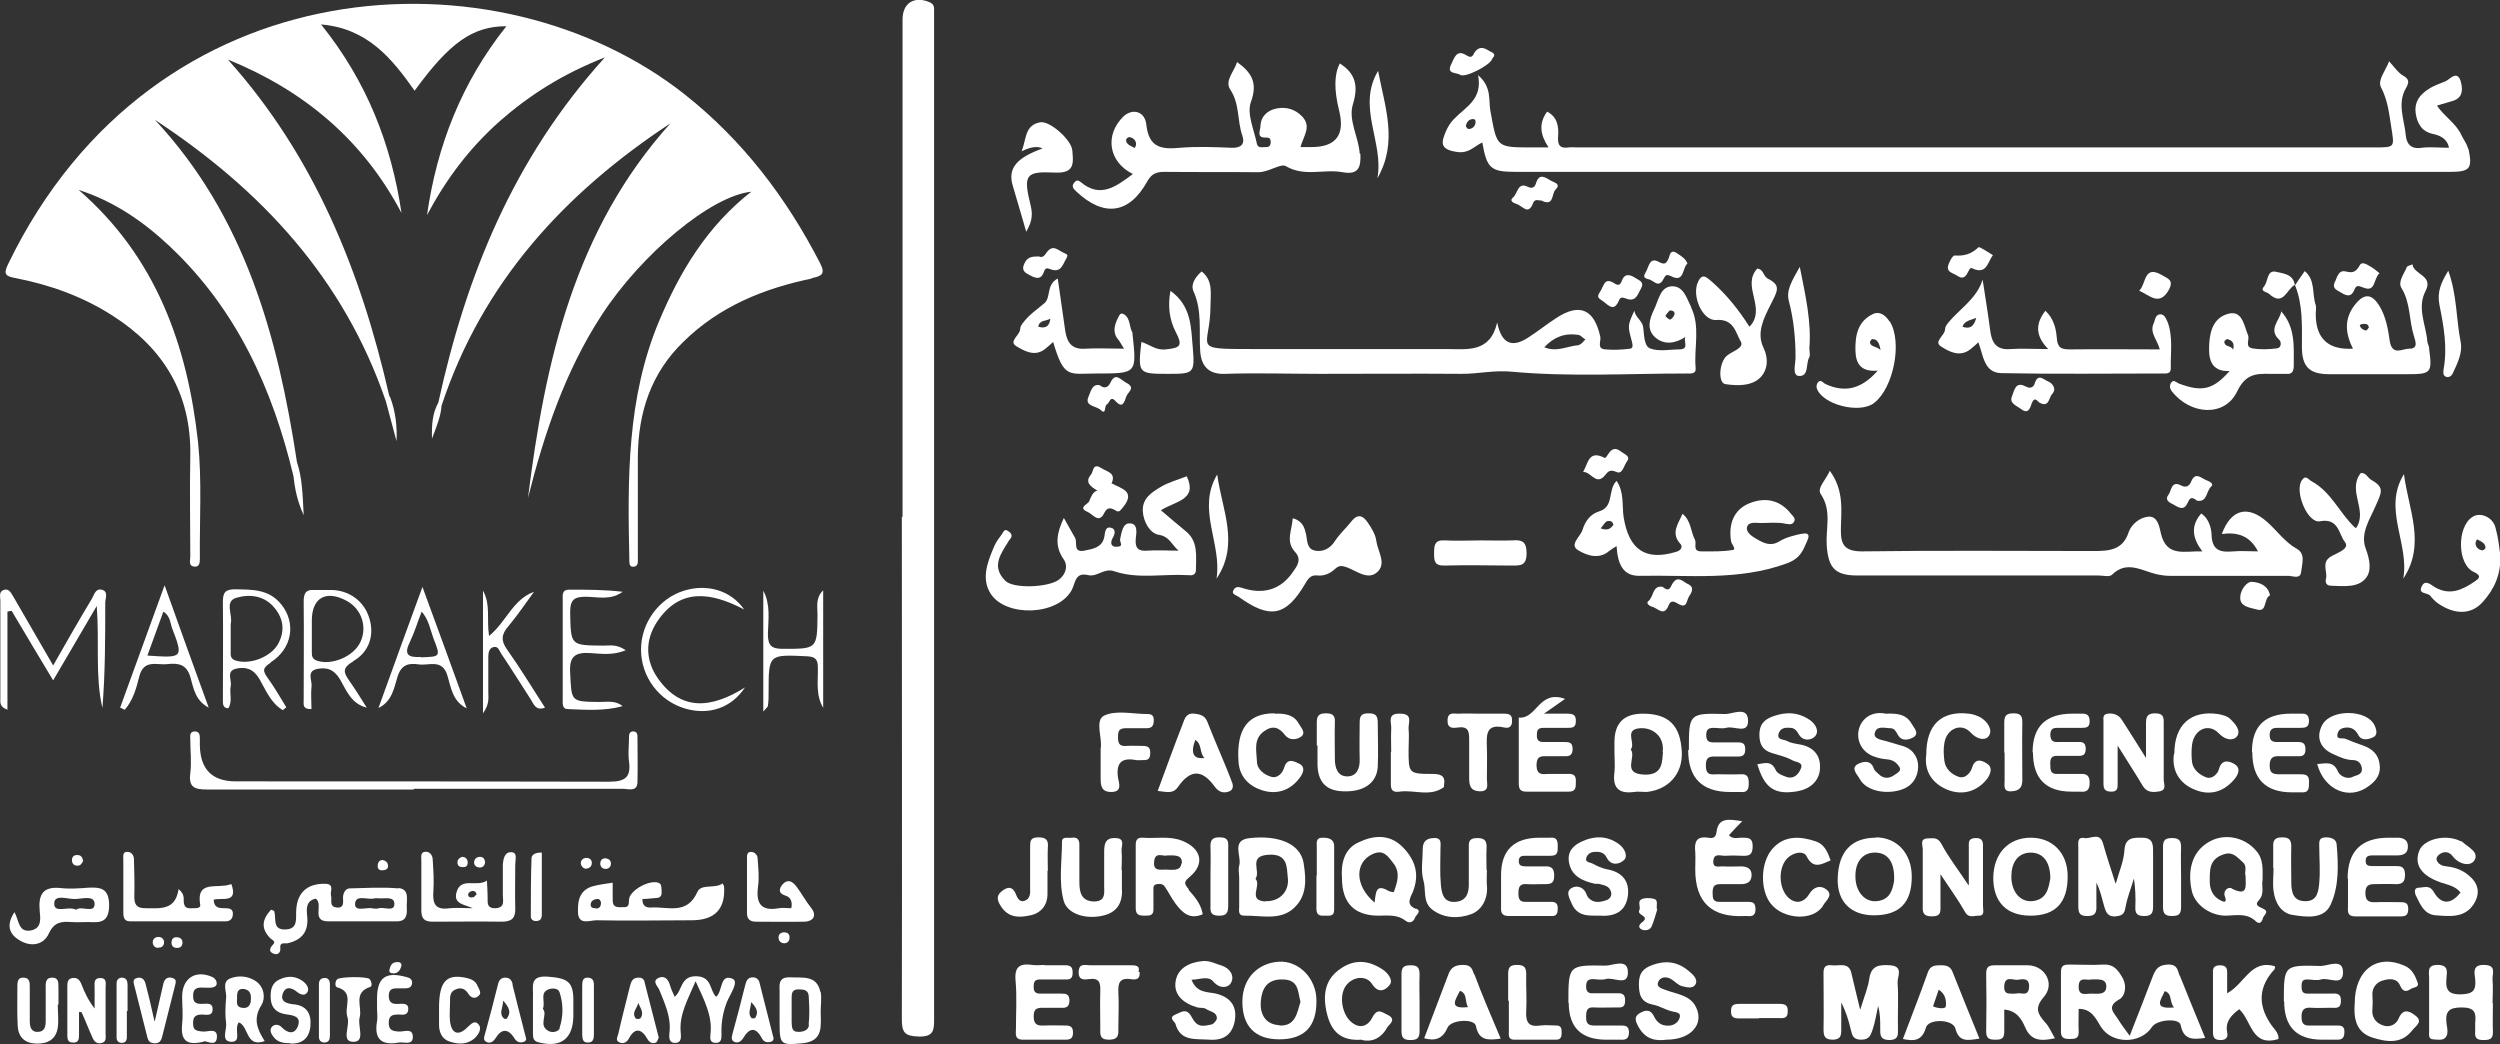 <?xml version="1.0" encoding="UTF-8"?>
<svg xmlns="http://www.w3.org/2000/svg" id="Layer_1" viewBox="0 0 705.5 294.7">
  <rect x="0" y="0" width="705.5" height="294.7" fill="#333333" stroke="none"/>
  <defs>
    <style>.cls-1{fill:#fff;stroke-width:0px;}</style>
  </defs>
  <path class="cls-1" d="M254.7,145.9c0-46.8,0-93.6,0-140.4,0-4.6,3.2-6.7,7.6-4.9.9.4,1.3,1,1.3,1.8,0,1.2,0,2.3,0,3.5,0,93.7,0,187.5,0,281.2,0,3.3.2,5.6-4.5,5.4-3.8-.1-4.6-1.2-4.6-4.8.1-47.3,0-94.6,0-141.9Z"></path>
  <path class="cls-1" d="M516.4,132.9c4,5.5,3.2,11,3.1,16.3-.1,4.4.9,6.4,6,6.4,21.8-.3,43.6-.1,65.5-.1,4.2,0,8.1-.3,9.7-5.3.8-2.3,3.2-4.2,5.6-4.4,2.6-.2,3.1,2.9,3.5,4.7,1.6,6.9,6.8,4.9,11.7,5.1-2.8-3.7-3.4-7.2-.3-10.7,2.1,1.4,2.8,4,2.9,5.9.1,4.7,2.6,5.1,6.2,4.8,2.1-.2,4.3,0,6.9,0-2.3-4.5-5.9-5.5-10.2-4.9,2.6-7.1,7.4-8.2,12.8-3.4,2.8,2.5,5,5.7,8.4,7.6,2.5,1.4,1.4,4.3,1.2,6.4-.2,2.3-2.4,1.2-3.6,1.2-11.2,0-22.3,0-33.5,0-1.3,0-2.6-.2-3.9-.5-4.1-1-8.3-3.9-12.4.2-.7.7-2.6.2-3.9.2-22.7,0-45.3,0-68,0-6.3,0-8.2-2.2-8.6-8.6-.3-4.8,1.5-9.7-1.7-14.4-1.1-1.7,1.5-4,2.6-6.6Z"></path>
  <path class="cls-1" d="M300.3,146.3c1.2,2.1,2.1,3.8,3.1,5.5.7,1.3-.7,4.2,2.6,3.6,2.3-.5,4.9-.8,5.6-3.7.3-1.2.1-3.1,1.8-2.8,1.6.3,1.3,1.8.5,3.1-.5,1-.6,2.4,1.3,2.3,2.1-.1.7-1.3.9-2.2.4-1.7.7-4.5,2.7-4.4,2.4,0,1.9,2.7,1.7,4.4-.2,2.6.7,3.5,3.3,3.3,2.6-.2,5.3,0,8.8,0-2.1-1.8-2.5-4-5.7-4.5-2.3-.4-4.2-3.5-4.4-6.6-.2-3.7,2.5-5.3,4.9-6.8,2.3-1.4,5-2.1,7.5-3.1,3.1,6.7-3,6.9-7.3,9.6,2.6,2.2,4.7,4,6.9,5.8,3.7,2.9,3,7,3,10.9,0,1.8-1.3,1.7-2.4,1.6-6.9-.4-13.9,1.2-20.7-1.1-2.8-1-4.8,1.7-7.3,1.1-3.7-.9-3.6,2.1-4.6,4.1-3.9,7.4-18.6,7.8-22.9,1.2-2.8-4.3-.9-9.1,1-13.5.5-1.2,1.3-2.2,2.1-3.3.4-.5.7-1.7,1.7-1,.8.5,1.6,1.3.6,2.4-.1.1-.2.2-.3.4-2.2,3.6-5.1,7.2-1,11.3,2.3,2.3,12.1,1.9,15.1-.3,2.1-1.6,2.6-4,1.4-5.7-2.7-3.9-2-7.4,0-11.7Z"></path>
  <path class="cls-1" d="M365,146.3c2.7.8,3.2,2.8,3.6,4.6.3,1.8.3,3.9,2.2,4.4,2.4.7,4.7-.6,5.9-2.6,1.4-2.1,3.2-3.7,4.7-5.6,1.9-2.4,3.4-1.4,4.6.4,1.1,1.6,2.2,3.4,2.4,5.2.4,2.9,3,6.4.2,8.8-2.6,2.3-5.8-.4-8.5-1.4-1.5-.5-2.2-.6-3.4.5-1.3,1.2-3,2-4.9,1.8-1.7-.2-2.5.6-3.4,2.2-5.5,9.4-10,10.2-18.9,3.8-.7-.5-2.1-.7-1.4-1.9.5-.9,1.2-1,2.4-.6,6,2,10.9.5,14.3-4.4,1.1-1.6,2.7-3.5.7-5.7-2.8-3-.9-6.1-.7-9.5Z"></path>
  <path class="cls-1" d="M597.1,249.3c.9-3.3,2.2-6.2,2.4-9.2.2-3.8,2.4-3.7,5-3.7,3.3,0,3.1,2.2,3.1,4.5,0,5,0,10,0,15,0,1.9-.6,2.6-2.5,2.6-2,0-2.6-.7-2.5-2.6.1-2.6,0-5.3-.4-8-.8,2.7-1.9,5.4-2.4,8.2-.3,1.9-1,2.3-2.8,2.5-2.1.2-2.7-1.2-3.1-2.5-.7-2.3-1.1-4.7-2.3-7,0,2.1,0,4.3,0,6.4.1,2-.3,3.1-2.7,3-2.1,0-2.4-1-2.4-2.8,0-5.5,0-11,0-16.5,0-1.2-.4-3.1,1.7-2.7,1.8.3,4.4-1.8,5.3,1.6,1,3.6,2.2,7.1,3.5,11.2Z"></path>
  <path class="cls-1" d="M525,284.8c1-3.3,2.1-5.9,2.5-8.5.5-3.9,2.9-4.1,5.9-3.9,3.9.3,2,3.2,2.1,4.9.3,4.3,0,8.6.1,12.9,0,1.6.3,3.2-2.3,3.3-2.9,0-2.7-1.6-2.7-3.5,0-2,0-4-.6-6.1-.5,2.2-.8,4.4-1.5,6.5-.5,1.4-.8,3-3.2,3-2.3,0-2.6-1.1-3-2.8-.6-2.6-1.4-5.2-2.7-7.7,0,2.6,0,5.1,0,7.7,0,1.7-.2,2.7-2.3,2.8-2.3,0-2.7-.9-2.7-2.9.1-5,0-10,0-14.9,0-1.6-.3-3.5,2.3-3.2,2.1.3,4.9-1.1,5.6,2.4.7,3.1,1.5,6.2,2.4,10Z"></path>
  <path class="cls-1" d="M493.7,92.2c5-5.2-2.4-11.4,2.2-16.4,1.9.2,1.6,2.2,3.1,2.9,3.7,1.9,2.6,3.4.6,7.4-1.7,3.4-4,7.7-2,11.9,1.6,3.3,1.2,6.5-.9,8.6-2.5,2.4-6.4,2.3-9.8,1.8-2.1-.3-1.8-6.1.4-8,1.5-1.3,5.1-2.2,3.9-4.1-1.4-2.4-1.9-6.4-6.9-6-3.9.3-7-6.9-5.1-10.8,1.3-2.8,2.7-.9,3.9,0,4.2,3.7,7.6,8,10.6,12.7Z"></path>
  <path class="cls-1" d="M664.9,149c3.4-5-2.6-10.5,1.3-15.5,1.4-.2,1.9,1.2,2.8,1.8,4,2.3,3.2,3.4,1.3,7.7-1.5,3.5-4.3,7.5-2.7,11.8,1.1,2.9,1.8,6.3,0,8.4-2.2,2.7-6.2,2.2-9.7,2.1-1.4,0-1.8-.9-1.5-2,.5-2-1.4-4.5,1.3-6.2,1.8-1.1,5.6-2.2,4-4.2-1.7-2.1-1.7-6.8-7-5.8-3.5.7-7.3-8.5-5.1-11.6,1.1-1.6,1.8-.2,2.7.3,5.6,3,7.9,9,12.3,13.1Z"></path>
  <path class="cls-1" d="M116.8,222.8c-19.5,0-39,0-58.4,0-3.6,0-5.2-.7-4.7-4.6.4-3.1,0-6.3,0-9.5,0-.9-.3-2.2,1.2-2.3,1.4,0,1.5,1,1.5,2,0,.7,0,1.3,0,2q.2,10.1,10.1,10.1c35.1,0,70.3,0,105.4.1,4.7,0,6.2-1.4,5.6-5.8-.3-2.1,0-4.3,0-6.5,0-.8,0-1.8,1.1-1.9,1.2,0,1.3.8,1.3,1.7,0,4.2.1,8.3,0,12.5,0,3-2.6,2-4.2,2-15.5,0-31,0-46.5,0-4.2,0-8.3,0-12.5,0Z"></path>
  <path class="cls-1" d="M491.7,231.7c-1.5,1.5-2.6,2.7-3.8,4,1.2,1.3,2.7.6,4,.7,1.7,0,2.7.2,2.7,2.4,0,2.4-.9,2.8-3,2.7-1.7-.1-3.3-.1-5,0-1.1,0-2.9-.8-3.1,1.4-.2,2.3,1.7,1.5,2.8,1.6,1.7.1,3.3,0,5,0,1.7,0,3,.6,3,2.4,0,1.9-1.2,2.6-2.9,2.6-2,0-4,0-6,0-1.9,0-2.1,1-2.1,2.5,0,1.5.1,2.6,2.1,2.5,2.5,0,5,0,7.5,0,1.5,0,2.5,0,2.5,2.1,0,2.1-1.3,2-2.6,1.9-.2,0-.3,0-.5,0q-13.9.7-13.9-13.1c0-1.7.1-3.3,0-5-.3-2.8.3-4.5,3.6-4,1.1.2,2.2.2,2.4-1.6.5-4.2,3.5-3.6,7-3.1Z"></path>
  <path class="cls-1" d="M2.2,200.3c-2.4-.8-2.1-2.1-2.1-3.2,0-9.2,0-18.3,0-27.5,0-1.1-.5-2.6.9-3.1,1.7-.6,2.2,1.1,2.9,2.1,3.6,6.2,7.1,12.3,11.1,19.2,3.8-6.7,7.3-12.8,10.9-18.8.7-1.2,1.1-3.2,3.1-2.5,1.6.6.7,2.4.7,3.6,0,9.9,0,19.8-.8,29.7-2.1-9.1-.8-18.3-1.6-28.8-4.3,7.4-8.1,13.8-12.3,21-4.1-6.8-7.9-13.2-11.7-19.6-.4,0-.8.1-1.2.2v27.5Z"></path>
  <path class="cls-1" d="M597.6,210.4c0,4.6,0,7.6,0,10.7,0,1.2,0,2.3-1.7,2.3-1.8,0-2.3-.6-2.3-2.3,0-5.8,0-11.6,0-17.5,0-.9-.3-2,1.2-2.2,1.6-.2,3,.3,3.9,1.6,2.1,3.2,4.1,6.5,6.9,10.9,0-4,0-6.8,0-9.6,0-1.9.2-3,2.6-3,2.6,0,2.4,1.5,2.4,3.2,0,5.2,0,10.3,0,15.5,0,1.1.9,2.9-1.1,3.3-1.7.3-3.6.5-4.8-1.5-2-3.4-4.2-6.7-7.1-11.4Z"></path>
  <path class="cls-1" d="M555.6,249.7c0-4.2,0-7.4,0-10.5,0-1.3-.3-2.6,1.8-2.7,2.4-.1,2.2,1.4,2.2,2.9,0,5.5,0,11,0,16.4,0,1,.6,2.7-1.3,2.6-1.3,0-2.8.8-3.8-1.1-1.8-3.2-4-6.2-6.9-10.6,0,3.7,0,6.2,0,8.7,0,1.7.3,3.2-2.4,3.2-2.4,0-2.7-1-2.6-3,0-5.3,0-10.6,0-15.9,0-1.1-.9-3,1.3-3.1,1.5,0,2.9-.5,4,1.6,2,3.8,4.7,7.2,7.6,11.6Z"></path>
  <path class="cls-1" d="M662.5,247.9q0-11.5,11.6-11.5c.8,0,1.7,0,2.5,0,1.7,0,3,.7,2.9,2.6,0,1.9-1.4,2.4-3.1,2.4-2.3,0-4.7,0-7,0-1.1,0-1.9.3-1.8,1.7,0,1.1.8,1.3,1.7,1.3,2.2,0,4.3,0,6.5,0,1.6,0,2.8,0,2.9,2.3,0,2.2-.7,2.9-2.9,2.8-1.8-.1-3.7,0-5.5,0-1.7,0-2.7.2-2.8,2.4,0,2.4,1,2.8,3,2.7,2.3-.1,4.7,0,7,0,1.4,0,2.1.3,2.1,1.9,0,1.5-.5,2.1-2,2.1-4.3,0-8.7,0-13,0-2,0-2.1-1.1-2-2.6,0-2.7,0-5.3,0-8Z"></path>
  <path class="cls-1" d="M441.7,197.2c-2.2,1.5-3.5,2.5-6,4.2,3.1,0,4.8,0,6.6,0,1.6,0,2.5.3,2.4,2.2,0,1.7-1,1.8-2.2,1.8-2.3,0-4.7,0-7,0-1.7,0-1.8.9-1.8,2.2,0,1.3.6,1.8,1.8,1.8,2,0,4,0,6,0,1.3,0,2.2.1,2.3,1.8,0,1.8-.7,2.3-2.4,2.2-1.5,0-3,0-4.5,0-1.7,0-3.2-.3-3.3,2.4,0,3,1.6,2.7,3.5,2.6,1.8,0,3.7,0,5.5,0,1.9-.1,2.2.9,2.1,2.4,0,1.4,0,2.6-2,2.6-4,0-8,0-12,0-1.9,0-2.1-1-2.1-2.5,0-5.6,0-11.3,0-16.9,0-.5,0-1,0-1.5,5.1.5,5.6-7.9,13-5.3Z"></path>
  <path class="cls-1" d="M476.6,211.6c0-10.2,0-10.4,10.3-10.1,2.1,0,6.3-2.3,6.4,1.8.1,4.1-4,1.4-6.2,2.1-1.1.3-2.3,0-3.5,0-1.4,0-2.1.4-2.1,2,0,1.5.5,2.1,2,2.1,2.3,0,4.7,0,7,0,1.5,0,2,.5,2,2,0,1.6-.7,2-2.1,2-1.8,0-3.7,0-5.5,0-1.8,0-3.6-.4-3.5,2.6,0,3.2,2.1,2.3,3.7,2.4,2,0,4,.1,6,0,2.2-.2,2.4,1,2.4,2.7,0,1.7-.6,2.5-2.3,2.3-1,0-2,0-3,0q-11.8,0-11.8-11.8Z"></path>
  <path class="cls-1" d="M423.6,247q0-10.6,10.9-10.6c1,0,2,0,3,0,1.9-.2,2.1.9,2.1,2.5,0,1.5,0,2.6-2,2.6-2.3,0-4.7,0-7,0-1,0-2,0-2,1.5,0,1.5,1,1.4,2,1.5,1.7,0,3.3,0,5,0,1.9-.1,3,.2,3,2.6,0,2.6-1.5,2.4-3.2,2.4-1.5,0-3,.1-4.5,0-2.2-.2-2.4,1-2.4,2.7,0,1.7.5,2.4,2.3,2.3,2.3,0,4.7,0,7,0,1.2,0,1.8.5,1.8,1.8,0,1.3-.2,2.3-1.8,2.2-4,0-8,0-12,0-1.8,0-2.3-.8-2.2-2.4,0-3,0-6,0-9Z"></path>
  <path class="cls-1" d="M573.6,212.3q0-10.9,11.2-10.9c.8,0,1.7,0,2.5,0,1.6-.1,2.4.4,2.4,2.2,0,1.7-1,1.8-2.3,1.8-2.2,0-4.3,0-6.5,0-1.2,0-2.2,0-2.3,1.8,0,1.8.7,2.3,2.3,2.2,1.7,0,3.3,0,5,0,1.3,0,2.6-.3,2.7,1.8,0,2.4-1.4,2.1-2.9,2.1-1.7,0-3.3,0-5,0-1.9-.1-2.2.9-2.1,2.5,0,1.4,0,2.7,2,2.6,2.2,0,4.3,0,6.5,0,1.9-.1,2.6.6,2.6,2.5,0,2-.8,2.7-2.6,2.5-.8,0-1.7,0-2.5,0q-10.9,0-10.9-11.1Z"></path>
  <path class="cls-1" d="M470.3,293.4c-3,.4-5.9,0-7.9-3.6-.9-1.6-1.3-2.9.2-3.8,1.3-.8,3-1.5,4.1.7.6,1.3,1.6,2.5,3.3,2.7,2,.3,3.6-.7,4-2.2.5-1.7-1.4-1.5-2.6-1.9-1.7-.5-3.3-1.5-5-1.8-3.4-.7-3.9-2.9-3.9-5.8,0-2.9,1-4.4,3.9-5.4,4.2-1.5,7.6-.7,10.7,2.2,1.1.9,2.1,2.2,1.3,3.4-.8,1.2-2.5.7-3.7.4-1-.2-1.9-1.2-2.8-1.8-1.6-1.1-3.4-.9-4,.7-.5,1.4,1.1,1.8,2.5,2.3,3,1.1,6.6,1.4,8.2,4.7,2.4,4.8-1.4,9.2-8.3,9.2Z"></path>
  <path class="cls-1" d="M336.3,276.6c1.4,3.5,4.2,3.3,6.4,3.7,4.3.9,6.4,3.4,5.8,7.5-.6,3.8-2.8,5.9-7.2,5.6-3.9-.3-8.2.6-9.6-4.5-.2-.6-2.1-1.7,0-2.6,1.4-.5,2.6-1.7,4-.2.6.7.9,1.7,1.6,2.4,1.3,1.5,3.1.9,4.6.6.6-.1,1.4-1.1,1.5-1.7,0-1.9-2-1.9-3.1-2.7-.6-.4-1.6-.2-2.4-.4-3.8-1.1-6.9-3.5-6.1-7.6.7-3.6,4-5.2,7.8-5.5,1.9-.1,3.5.8,5.2,1.3,2.2.7,3.8,2.9,2.5,5-.8,1.3-3.1,1.6-4.9-.5-1.4-1.7-3.7-.6-6.2-.5Z"></path>
  <path class="cls-1" d="M635.5,212.1q0-10.7,10.9-10.7c.8,0,1.7,0,2.5,0,1.3,0,2.6-.2,2.7,1.9,0,2-1,2.1-2.5,2.1-2.2,0-4.3,0-6.5,0-1.4,0-2.1.5-2.1,2,0,1.5.6,2,2.1,2,2,0,4,0,6,0,1.5,0,2,.6,2,2.1,0,1.6-.8,2-2.1,1.9-1.7,0-3.3,0-5,0-2-.1-3,.3-3,2.7,0,2.2,1.1,2.4,2.8,2.4,2,0,4,0,6,0,1.7,0,2.4.5,2.3,2.3,0,1.7,0,3-2.3,2.8-.8,0-1.7,0-2.5,0q-11.2,0-11.2-11.3Z"></path>
  <path class="cls-1" d="M495.7,215.7c2-.2,4.1-1.3,5.4,1.6.4,1,2,1.6,3.2,2,2,.6,3.3-.9,3.9-2.4.8-1.9-1.5-1.8-2.3-2.3-1.8-1-3.9-1.5-5.9-2.1-2.6-.8-3.5-2.5-3.5-5.2,0-2.8,1.3-4.2,3.7-5.1,3.8-1.4,7.3-1.3,10.7,1.1,1.6,1.2,2.6,3.2,1.2,4.6-1,1-3.3,1.4-4.5-.7-.5-.9-1.1-1.7-2.2-1.8-1.4-.1-2.8-.1-3.4,1.4-.8,2.1,1.4,1.8,2.3,2.3,1.2.7,2.8.8,4.2,1.1,3.8.9,5.3,3.5,5.1,6.7-.2,3.6-2.9,5.8-6.4,6.4-6.4,1.1-9.3-.9-11.3-7.7Z"></path>
  <path class="cls-1" d="M532.2,201.4c2.9-.1,5.7,0,7.3,2.9.6,1.1,2.3,2.7.4,3.8-1.1.6-3.2,1.3-4.3-.7-.5-.9-1-1.9-2.1-1.9-1.6,0-3.8-.8-4.4,1.2-.6,1.8,1.9,2.1,3,2.4,1.7.5,3.4,1,5.1,1.5,3,1,4.2,3.6,4.1,5.9-.1,2.6-1.4,5.2-4.6,6.3-4.3,1.5-10,.5-11.9-3-.6-1.2-2.7-3-.5-4.2,1.2-.6,3.6-1.4,4.5,1.3.2.6.8,1,1.3,1.5,1.4,1.4,3,1.4,4.5.3.7-.5,2-1.1,1.5-2.1-.7-1.2-1.8-2.2-3.5-2.3-3.3-.3-6.7-1.4-7.9-4.9-1.4-4.2,1.8-9.2,7.5-8Z"></path>
  <path class="cls-1" d="M654,215.6c2.2-.1,4.5-1,5.8,2.2.5,1.1,2.5,2.3,4.2,1.4,1-.5,2.8-.5,2.5-2.5-.2-1.3-1-2.1-2.3-2.2-2.2,0-4.1-.9-6-1.8-3.7-1.7-4.7-5-2.7-8.4,2.6-4.2,12.2-4.1,14.5.2.6,1.1,1.1,2.9-.2,3.5-1.2.6-3.3,1.3-4.3-.6-.7-1.3-1.5-2-3-2.1-1.3,0-2.5.4-2.8,1.6-.6,2.1,1.4,1.2,2.2,1.6,1.6.7,3.3,1.3,5,1.9,2.4.9,4.2,2.3,4.6,5.1.5,2.9-.9,4.8-3,6.3-5.5,4.2-12.6,1.2-14.6-6.2Z"></path>
  <path class="cls-1" d="M442.6,283c0-10.6,0-10.7,10.5-10.5,2.1,0,6.3-2.2,6.3,1.9,0,4.1-4.1,1.2-6.3,1.9-1,.3-2.3.1-3.5,0-1.5,0-2,.6-2,2.1,0,1.6.8,2,2.1,1.9,2,0,4,0,6,0,1.5,0,3-.3,2.9,2.2,0,2.1-1.4,1.8-2.7,1.8-2,0-4,.1-6,0-2.2-.2-2.3,1.1-2.3,2.8,0,1.7.6,2.3,2.3,2.3,2.5,0,5,0,7.5,0,1.3,0,2.2.1,2.3,1.8,0,1.9-.8,2.3-2.4,2.2-1.3,0-2.7,0-4,0q-10.6,0-10.6-10.4Z"></path>
  <path class="cls-1" d="M644.5,282.6c0-10.2,0-10.3,10.4-10,2.1,0,6.3-2.3,6.3,1.8,0,4.1-4.1,1.3-6.2,2-1.2.4-2.6,0-4,0-1.4,0-1.5.9-1.5,2,0,1.1.2,2,1.6,2,2.2,0,4.3,0,6.5,0,1.4,0,3.1-.4,3,2.1,0,2.5-1.8,1.8-3.2,1.9-1.7,0-3.3.1-5,0-2-.2-3,.4-2.9,2.7,0,2.2,1.1,2.4,2.8,2.3,2.3,0,4.7,0,7,0,1.2,0,2.3,0,2.3,1.7,0,1.8-.6,2.4-2.3,2.3-1.3,0-2.7,0-4,0q-10.7,0-10.7-10.8Z"></path>
  <path class="cls-1" d="M694.4,251.9c-1.5-1.9-3.7-2.2-5.7-2.9-5.4-1.9-7.5-5-6-8.9,1.3-3.4,7.7-4.8,11.7-2.7.1,0,.4,0,.5.2,1.6,1.5,4.9,2.9,3.3,5.3-1.2,1.7-4.3,1-6-1.2-.9-1.2-2.1-1.6-3.5-.8-.7.4-1.4,1.2-1,2,.5,1.1,1.6,1.5,2.8,1.6,2.6.3,4.9,1.2,6.9,3.2,2.4,2.4,2.2,5.1.7,7.4-2.5,4-6.8,3.5-10.7,3.2-3.3-.2-4.4-3.1-5.6-5.5-.4-.8-.7-2.3.8-2.3,1.4,0,3-.9,4.2,1.2,2.2,3.8,5,3.5,7.6.1Z"></path>
  <path class="cls-1" d="M451.6,258.4c-3.4,0-6.5.3-8.1-3.5-.7-1.6-1.7-3.3,0-4.3,1.3-.8,3.3-.4,4.1,1.5.2.4.3.9.7,1.3,1.5,1.6,3.4,1.2,5.1.6.9-.3,1.6-1.3,1.2-2.4-.5-1.7-2.1-1.8-3.5-2.2-.3,0-.7,0-1,0-3.7-.8-6.9-2.3-7.4-6.5-.3-2.6,1.2-4.2,3.4-5.3,3.8-1.8,7.5-1.9,11,.8,1.5,1.2,2.3,3.3,1.2,4.3-1.1,1.1-3.6,1.9-4.9-.7-.7-1.4-1.9-1.7-3.3-1.6-1.2,0-2,.6-2.4,1.5-.6,1.5,1,1.4,1.7,1.8,1.3.7,2.6,1.3,4,1.6,4.2.7,6.5,3.2,6,7.4-.6,4.7-3.9,6-8,5.7Z"></path>
  <path class="cls-1" d="M703.5,283.1c0,2.7-.1,5.3,0,8,.1,2.2-1,2.4-2.7,2.4-1.7,0-2.5-.5-2.3-2.3,0-.8,0-1.7,0-2.5.3-2.9-.1-4.4-3.8-4.4-3.6,0-4.7,1.1-4.3,4.5.2,1.4.7,3.2-.5,4.2-.7.6-2.2.4-3.3.3-1.4-.1-1.1-1.4-1.1-2.3,0-5,0-10,0-15,0-1.7-.7-3.7,2.4-3.7,3,0,2.7,1.8,2.5,3.6-.3,3.1.2,4.8,4.1,4.7,3.4-.1,4.3-1.1,4-4.3-.2-1.8-.9-4.1,2.6-4,3.6.1,2.1,2.6,2.3,4.3.2,2.1,0,4.3,0,6.5Z"></path>
  <path class="cls-1" d="M316.6,245.5c0,1.7,0,3.3,0,5,.3,3.9-1.1,6.8-5,7.8-5,1.3-10.3-.3-11.4-4-1.5-5.4-.5-11.2-.5-16.8,0-1.6,1.8-.9,2.8-1.1,1.5-.2,2.1.5,2.1,2,0,3.5,0,7,0,10.5,0,3,.6,5.4,4.1,5.5,3.7,0,2.8-2.9,2.9-5,0-3,0-6,0-9,0-2.2.3-4,3.1-3.9,3,0,1.7,2.3,1.8,3.6.2,1.8,0,3.6,0,5.5Z"></path>
  <path class="cls-1" d="M294.8,272.4c1.7,0,3.3,0,5,0,1.5,0,3-.2,2.9,2.2,0,2.1-1.5,1.8-2.7,1.8-2.2,0-4.3,0-6.5,0-1.7,0-1.8.9-1.8,2.2,0,1.3.6,1.8,1.8,1.8,2,0,4,0,6,0,1.3,0,2.2.1,2.3,1.8,0,1.9-.8,2.3-2.4,2.2-1.5,0-3,0-4.5,0-1.7,0-3.2-.2-3.2,2.4,0,2.4,1.1,2.7,3,2.6,2-.1,4,0,6,0,1.4,0,2.1.4,2.1,2,0,1.5-.6,2-2.1,2-4,0-8,0-12,0-2.5,0-2-1.7-2-3.1,0-4.5.3-9-.1-13.5-.4-4,1.2-5,4.7-4.5,1.1.2,2.3,0,3.5,0Z"></path>
  <path class="cls-1" d="M371.6,210.5c0-2.2,0-4.3,0-6.5,0-1.8.4-2.7,2.5-2.7,1.9,0,2.7.5,2.6,2.5-.1,3.5,0,7,0,10.4,0,2.7.9,4.9,3.5,4.9,2.7,0,3.6-2.3,3.5-4.9-.1-3.5,0-7,0-10.4,0-2,.7-2.5,2.6-2.5,2.1,0,2.5.9,2.5,2.7,0,4.1.2,8.3,0,12.4-.3,4.7-4.1,7.2-10,6.9-4.6-.2-6.9-2.7-7-7.5,0-1.8,0-3.6,0-5.5Z"></path>
  <path class="cls-1" d="M419.6,245.4c0,1.5-.1,3,0,4.5.4,3.8-1.6,7.1-4.5,8.1-3.3,1.2-7.5,1.3-10.9-1.3-2.8-2.1-1.7-5.5-2.5-8.2-.8-2.7-.2-5.9-.2-8.9,0-2,.9-3,3-3.1,2.5-.2,2,1.6,2,3,0,3.3-.2,6.7.1,10,.2,2.3.6,5.3,4.1,5,3.1-.2,3.9-2.5,3.8-5.3,0-3.2,0-6.3,0-9.5,0-1.7-.3-3.2,2.4-3.2,2.4,0,2.7,1.1,2.6,3-.1,2,0,4,0,6Z"></path>
  <path class="cls-1" d="M641.5,245c0-2,0-4,0-6-.1-1.8.4-2.7,2.5-2.7,1.9,0,2.6.6,2.6,2.6-.1,3.3,0,6.7,0,10,0,3,.6,5.5,4.1,5.4,3.3,0,3.6-2.9,3.8-5.3.3-3.3,0-6.7,0-10,0-1.3-.3-2.7,1.9-2.7,1.5,0,2.9.5,3,2,.5,5.8.7,11.8-1.7,17-1.9,4.2-6.9,3.5-10.7,2.9-3.3-.5-5-3.5-5.4-6.8-.3-2.1,0-4.3,0-6.5Z"></path>
  <path class="cls-1" d="M289.6,65.4c-1.3-4.4-2.5-8.7-3.8-13-1.5-5,1.2-7.9,8.4-10.5q-2.1-1.1-5.9.8c1.4-3.5.8-7.4,5.3-8.2,2.7-.4,8.7,4.9,9,7.9.3,3.5.8,6.6-4.9,6.3-8.4-.4-9,.6-6.8,9.5.7,2.9,0,4.9-1.3,7.2Z"></path>
  <path class="cls-1" d="M628.5,280.3c5-2.7,6.7-9.7,13.5-7.6,0,.2,0,.6-.1.8q-6.6,7.1-1.3,15.2c.9,1.5,2.5,2.6,2.4,4.5-7.7,2.4-7.6-5.3-11.1-8.4-2.1,1.6-4,3.4-3.4,6.5.3,1.3-.2,2.2-1.8,2.2-1.9,0-2.2-.8-2.2-2.4,0-5.3,0-10.6,0-16,0-1.3-.3-2.6,1.9-2.7,2.4,0,2.1,1.5,2.1,3,0,1.5,0,3,0,4.9Z"></path>
  <path class="cls-1" d="M50.5,251c1.8,1.5,1.2,2.8,1.4,3.9.3,1.7,1.6,1.4,2.7,1.4.8,0,2.1,0,1.9-1-1.1-6.3,3.6-4.9,7-5.4.6,0,1.2-.3,1.8-.4,2,5.6-2.8,3.7-5,4.4.1,2.4,1.7,2.4,3.2,2.4,1.3,0,2.4.2,2.2,1.9-.1,1.2-.9,1.8-2,1.8-9,0-18,0-27,0-1.9,0-1.9-1.5-1.9-2.9,0-4.8,0-9.7,0-14.5,0-.9-.3-2.3,1.2-2.2,1.1,0,1.8,1,1.8,2.1.1,3.5.2,7,.1,10.5,0,2.2.6,3.3,3.1,3.3,4.2,0,8.5.7,9.4-5.4Z"></path>
  <path class="cls-1" d="M516.6,242.8c-2.6,1.1-4.9,2.6-6.8-1.2-.8-1.5-3.1-1.1-4.7,0-3.7,2.5-3.4,10.2.5,12.4,2.2,1.2,3.9,0,4.9-1.6,1.3-2.2,3.2-2.7,4.9-1.4,2.1,1.6-.2,3.2-.9,4.5-2.6,4.5-11.2,4.1-14.8-.5-3-3.8-3-11.5.5-15.5,3.3-3.7,7.6-3.6,12.1-2.1,2.7.9,3.5,3.2,4.3,5.4Z"></path>
  <path class="cls-1" d="M664.5,283.2c0-9.5,6.3-14.1,14-10.7,2.2.9,3.1,2.9,3.8,4.9.4,1.3-1.3,1.2-2,1.7-1.2.8-2.2.9-3-1-1-2.3-3.4-1.9-5.2-1.3-1.7.6-2.8,2.2-2.6,4.3.1,1.1.1,2.3,0,3.5-.3,2.4.9,4,2.8,4.7,1.9.8,3.9-.1,4.6-1.9,1.2-2.8,2.9-2.2,4.6-.9,2.5,1.8.2,3-.8,4.3-3.1,4-7.4,3.2-11.2,2-4.8-1.5-5.3-5.7-5-9.6Z"></path>
  <path class="cls-1" d="M384.3,293.4c-5.6.4-8.5-2-9.8-7.2-1.4-5.6-.5-10,3.9-12.9,3.9-2.7,7.9-2.3,11.8.3,1.5,1,3,3,2,4.3-.9,1.2-3,2.9-5-.2-1.5-2.4-4.9-2.2-6.9-.1-2.6,2.6-1.8,8.3.9,10.7,2.6,2.3,4.9,1.2,6.1-1.2,1.4-2.7,2.6-1.5,4.3-.7,2.7,1.3.3,2.8-.1,3.5-1.5,2.8-4,4.3-7.1,3.6Z"></path>
  <path class="cls-1" d="M613.6,212.7c0-8.2,4.7-12.3,12.3-11.2,1.2.2,2.7.6,3.5,1.4,1.3,1.3,3.2,3.3,1.8,5-.9,1.1-3.1,1.1-5-.9-2.9-3.1-7-1.2-7.6,3.1-.2,1.6-.2,3.4,0,5,.3,2.1,2.1,3.5,3.8,4.2,1.9.8,3.5-1,3.8-2.3.9-3.2,3.4-2,4.5-1.3,1.8,1.2.9,3.1-.5,4.6-3,3.3-6.7,4.2-10.7,2.6-4.6-1.8-6.7-5.6-6-10.2Z"></path>
  <path class="cls-1" d="M543.6,212.9c0-8.4,4.3-12.4,12-11.5,1.1.1,2.2.5,3.2,1,2,1.1,3.6,3.5,2.5,5.2-.9,1.4-3.2,1.3-5.2-.9-2.7-2.9-6.8-1-7.4,3-.3,1.6-.2,3.3,0,5,.3,2.3,2,3.8,4,4.5,1.9.7,3.4-1.2,3.8-2.5,1-3.5,3.7-1.6,4.5-1,1.3.9.8,2.8-.4,4.3-2.9,3.5-6.8,4.4-10.7,3-4.5-1.7-7-5.3-6.3-10.1Z"></path>
  <path class="cls-1" d="M359.7,201.4c2.7-.1,5.4.2,6.8,2.8.6,1.1,2.3,2.7.5,3.8-1.1.7-3.1,1.1-4.4-.6-1.6-2.1-3.4-2.8-5.8-1.1-3.2,2.2-2.2,5.6-2.1,8.5,0,2.3,2,3.8,4,4.4,1.9.6,3.3-1.2,3.7-2.6.9-3,3.1-1.6,4.2-1.1,1.9.9,1.2,2.7.1,4.1-2.7,3.6-6.6,4.7-10.6,3.4-3.7-1.2-6.4-3.9-6.6-8.2-.6-9.1,2.7-13.5,10.1-13.5Z"></path>
  <path class="cls-1" d="M310.6,211.3c.6-2.8-1.7-7.9.9-9.3,3.3-1.7,8.1-.5,12.3-.5,1.2,0,1.8.4,1.8,1.7,0,1.7-.6,2.4-2.3,2.3-1.8,0-3.7,0-5.5,0-1.8,0-2.3.6-2.3,2.3,0,1.8.2,2.9,2.4,2.7,1.5-.1,3,0,4.5,0,1.4,0,2.2.3,2.2,1.9,0,1.5-.4,2.2-2,2.1-.7,0-1.4.1-2,0-4.1-.8-5.7.8-5.1,5,.2,1.3,1.4,4-1.9,4-2.9,0-3-1.9-3-4.1,0-2.5,0-5,0-8Z"></path>
  <path class="cls-1" d="M196.3,276.9c-2.2,5.2-4.7,9.4-4.2,14.5.1,1.2.3,3-1.7,2.9-1.6,0-1.6-1.5-1.5-2.7.6-4.5-1.3-8.4-2.9-12.4-.4-.9-2.2-2.4,0-3.3,1.4-.6,2.5.3,3,1.9.3,1.1.8,2.2,1.4,3.5,2.2-1.8,1.6-5.9,6.1-5.8,4.5.1,3.7,4,5.6,5.8,1.9-1.6,1-6.6,4.6-5.1,1.9.8-.6,4.3-1.5,6.4-1.2,3-1.7,6-1.6,9.2,0,1.1.1,2.5-1.6,2.5-1.8,0-1.6-1.4-1.5-2.5.6-5.2-1.8-9.6-4.2-14.9Z"></path>
  <path class="cls-1" d="M417.7,152.5c3,0,6,.1,9,0,2.7-.2,4.1.2,4.1,3.6,0,3.6-1.7,3.5-4.2,3.5-6.3,0-12.6-.2-18.9,0-3,.1-3-1.4-3-3.6,0-2.4.3-3.7,3.2-3.5,3.3.2,6.6,0,10,0Z"></path>
  <path class="cls-1" d="M330.2,82c6.1,4.3,5.9,10.5,6.4,16.1.6,7.3.3,7.4-7,7.4-8.4,0-8.5-.1-7.5-9,2.3.7,4.1,2.4,6.8,2.1,4.3-.4,4.9-1.1,2.9-4.9q-2.7-5.2-1.5-11.6Z"></path>
  <path class="cls-1" d="M138.1,179.4c4.9-4.1,6.6-10.2,12.6-12.4-2.4,3.3-4.7,6.7-7.3,9.8-1.9,2.2-2.1,4-.3,6.5,3.7,5.2,7,10.7,10.7,16.4-2.7,1-3.2-1.1-4-2.3-2.8-4.3-5.5-8.7-8.4-13-.5-.8-.8-2.1-2.1-1.8-1.3.3-1.5,1.6-1.5,2.8,0,3.3,0,6.6,0,10,0,1.5.4,3.2-1.5,5.9v-34.6c2.2,3.9,1,8.1,1.7,12.7Z"></path>
  <path class="cls-1" d="M232.4,199.9c-2.3-3.7-1.5-7.7-1.6-11.5,0-2.3-.7-3.1-3.1-3.2-10.8-.5-10.8-.6-10.8,10,0,1.3,0,2.7-.2,4,0,.3-.4.5-1.3,1.6v-34.1c2.1,3.9,1.4,8.1,1.3,12.2,0,3.3,1,4.2,4.2,4.2,9.7,0,9.7.1,9.8-9.6,0-2.3-.6-4.8,1.6-6.9v33.2Z"></path>
  <path class="cls-1" d="M417.8,201.4c2.2,0,4.3,0,6.5,0,1.5,0,2.5.2,2.4,2.1,0,1.6-.9,2.1-2.2,1.8-5.3-1.2-5,2.2-4.9,5.7.1,3,0,6,0,8.9,0,1.4.8,3.5-2.1,3.4-2.5-.1-2.9-1.6-2.9-3.7,0-3.6,0-7.3,0-10.9,0-2.4-.3-3.8-3.2-3.4-1.5.2-3,.3-2.9-2.1.1-2.5,1.9-1.7,3.2-1.8,2-.1,4,0,6,0Z"></path>
  <path class="cls-1" d="M210.3,193.9c-4,6.1-10.4,7.9-16.8,6.1-7.4-2.1-12.6-8.9-12.6-16.7,0-7.5,5-14.4,12.1-16.6,6.4-2,13.2-.2,17,5.3-9.7-5.1-18.3-6-24.6,3.5-3.4,5.2-3.3,10.9.3,16,6.4,9,14.7,8.7,24.7,2.4Z"></path>
  <path class="cls-1" d="M392.6,212.3c0-2.2-.1-4.3,0-6.5.2-1.8-1.4-4.6,2.6-4.4,3.6,0,2.2,2.6,2.3,4.2.2,2,0,4,0,6,0,6.6,0,6.8,6.6,6.8,2.4,0,3.9.4,3.4,3.2,0,.2,0,.4,0,.5-3.9,2.9-8.4.7-12.6,1.3-2.7.4-2.4-1.5-2.4-3.2,0-2.7,0-5.3,0-8Z"></path>
  <path class="cls-1" d="M175.6,199.3c-5.1,1.4-10.3,1-15.4.8-1.6,0-1.4-1.6-1.4-2.8,0-9.3,0-18.7,0-28,0-1.3-.3-2.9,1.8-2.9,5,0,10.1,0,15.1.6-3.2,2.4-6.8,1.5-10.2,1.4-3.4,0-4.6.7-4.6,4.4.2,9.4,0,9.3,9.4,9.4,1.8,0,3.6-.5,6.3,1.3-3.7,1.5-6.9,1-9.9.8-4.4-.3-6.1.9-5.8,5.6.4,8.1.1,8.1,8.2,8.2,2.2,0,4.5-.5,6.5,1.1Z"></path>
  <path class="cls-1" d="M223.3,256.3c.4-1.8-.2-3.1-1.5-3.5-2.3-.7-2-2-.9-3.3,1.4-1.5,2.7-.8,3.8.6,1.5,2,2.7,4.2,4.2,6.1,1.7,2.1.7,3.9-2.1,3.9-4.5.1-9,0-13.5,0-1.6,0-2.5-.7-2.5-2.4,0-5.2,0-10.3,0-15.5,0-.8,0-1.8,1.1-1.8,1.1,0,1.9.9,1.9,1.9.2,2.7.5,5.4.1,8-.6,4.7.9,6.9,5.9,6,1.1-.2,2.3,0,3.4,0Z"></path>
  <path class="cls-1" d="M22.3,285.4c0,2.2,0,4.3,0,6.5,0,1.1,0,2.5-1.8,2.3-1.4,0-1.5-1.1-1.5-2.1,0-4.6,0-9.3,0-13.9,0-1.1.2-2,1.4-2.2,1.4-.2,2.1.5,2.6,1.8.9,2.3,1.9,4.5,3.7,6.8,0-2,0-3.9,0-5.9,0-1.1-.3-2.6,1.4-2.7,2.2-.1,1.7,1.6,1.7,2.8,0,4.3,0,8.6,0,13,0,.9.3,2.1-1,2.5-1.4.4-2.2-.3-2.7-1.5-1.1-2.4-2-4.8-3.1-7.2h-.7Z"></path>
  <path class="cls-1" d="M321.6,274.3c.2,2.3-1.3,2.2-2.6,2-3.1-.4-3.5,1.2-3.4,3.7.2,3.3,0,6.6,0,9.9,0,1.9.3,3.5-2.7,3.5-2.7,0-2.4-1.6-2.4-3.3,0-3.5-.1-7,0-10.4.1-2.4-.3-3.8-3.2-3.4-1.5.2-3,.3-2.9-2.1.1-2.5,1.9-1.8,3.2-1.8,3.8,0,7.6,0,11.4,0,1.4,0,2.8,0,2.3,1.9Z"></path>
  <path class="cls-1" d="M295.6,245.8c0,2.2,0,4.3,0,6.5,0,3.2-1.9,5.4-4.8,6-2.8.6-5.9.9-8.1-2.2-1.2-1.7-1.8-3.2,0-4.6,1.7-1.4,3.2-1.4,4.1,1.1.4,1.1,1.2,2.2,2.6,1.5,1.1-.5,1.4-1.7,1.3-3,0-4,0-8,0-12,0-1.7,0-2.8,2.3-2.8,2.3,0,2.9.8,2.7,2.9-.1,2.2,0,4.3,0,6.5Z"></path>
  <path class="cls-1" d="M16.3,283.5c0,2.2.3,4.4,0,6.5-.5,3.3-2.8,4.6-6.1,4.5-3.2-.1-5-1.8-5.2-4.9-.2-3.6-.1-7.3-.1-11,0-1.4,0-2.9,1.9-2.7,1.6.1,1.6,1.4,1.6,2.6,0,3.2,0,6.3,0,9.5,0,1.5.2,3.2,2.2,3.2,2,0,2.3-1.5,2.3-3.1,0-3,0-6,0-9,0-1.4-.3-3.3,2-3.2,1.9.1,1.5,1.8,1.6,3.1,0,1.5,0,3,0,4.5,0,0-.1,0-.2,0Z"></path>
  <path class="cls-1" d="M425.6,282.4c0-2.5,0-5,0-7.5,0-1.9.5-2.6,2.5-2.6,1.9,0,2.6.6,2.6,2.6-.1,3.5.2,7,0,10.4-.2,3.2.7,4.6,4,4.1,1.5-.2,3,0,4.5,0,1.4,0,1.5.9,1.5,2,0,1.1-.2,2-1.5,2-4,0-8,0-11.9,0-1.8,0-1.5-1.4-1.5-2.5,0-2.8,0-5.6,0-8.5Z"></path>
  <path class="cls-1" d="M106.4,284.8c0-1,0-2,0-3,0-5.9,2.4-7.7,8.2-6.1.9.2,1.6.5,1.7,1.5,0,1.3-.8,1.7-1.9,1.7-.7,0-1.3,0-2,0-1.4,0-2.6,0-2.7,2,0,2.1,1,2.5,2.7,2.4,1.2,0,3-.4,2.8,1.7-.2,1.7-1.7,1.3-2.7,1.3-1.7,0-2.8.2-2.8,2.4,0,2.1,1.2,2.3,2.9,2.4,1.4.1,3.9-1.1,3.9,1.5,0,2.5-2.5,1.4-3.9,1.6-4.9.9-7.1-.9-6.2-6,.2-1.1,0-2.3,0-3.5Z"></path>
  <path class="cls-1" d="M82,294.4c-1.9,0-3.7-.2-4.9-1.9-.6-.8-1.1-1.8-.4-2.7.8-.9,2-.7,2.7,0,1.8,1.9,3.8,2.2,4.7-.3,1-2.8-1.6-3-3.6-3.3-2.4-.4-3.9-1.7-4.1-4.3-.1-2.3.1-4.4,2.5-5.5,2.3-1.1,4.5-1,6.6.5,1,.8,1.8,1.9,1.3,3-.7,1.3-2,.8-3,0-1.5-1.2-3.2-1.7-4,.5-.8,2.2,1.1,2.8,2.9,3,3.8.3,5.2,2.6,4.9,6.1-.3,3.4-2.2,5.1-5.6,5Z"></path>
  <path class="cls-1" d="M388.7,50.3c1.9-10.1-5.9-20.1.2-30.3,1.9,10.1,5.7,20.1-.2,30.3Z"></path>
  <path class="cls-1" d="M57.7,293.9c-5.7,1.5-6.7-.9-6.3-5.1.3-2.5,0-5,0-7.5,0-5.2,3.7-7.7,8.5-5.6.5.2,1.1.8,1.2,1.4.3,1-.5,1.5-1.4,1.6-.8.1-1.7,0-2.5,0-1.8-.1-2.8.4-2.7,2.5,0,1.9,1.1,2.1,2.5,2.1,1.2,0,3-.5,3,1.5,0,2.1-1.9,1.5-3,1.5-2,0-2.6.8-2.5,2.7,0,1.9,1.2,1.9,2.6,2.1,1.5.2,4.4-1.3,4.1,1.8-.3,2.7-3.1.6-3.7,1Z"></path>
  <path class="cls-1" d="M507.9,75.3c1.7,8.5,3.3,15.6,2.7,23,0,.8.3,1.8,0,2.5-1.1,1.8,0,5.5-3,5.3-1.9-.2-.9-3.4-.9-5.2,0-5.4-.5-10.7-1.9-16-.8-3.1,1-5.8,3.1-9.6Z"></path>
  <path class="cls-1" d="M343.5,133.9c1.3,9.9,6.4,19.6-.2,29.4,1.6-9.9-5.7-19.6.2-29.4Z"></path>
  <path class="cls-1" d="M678.4,133.8c1.2,9.8,6.3,19.7-.2,29.5,1.8-9.9-5.9-19.7.2-29.5Z"></path>
  <path class="cls-1" d="M690.9,76.4c2.5,6.9,2.2,13.6,3.5,20.1.6,3-.9,6-2.2,8.8-.3.7-1.1,1.4-2,1-.9-.4-.7-1.4-.6-2.2,1.1-6.1,0-12.2-1.2-18.1-.7-3.7.5-6.3,2.5-9.6Z"></path>
  <path class="cls-1" d="M43.7,288.1c1-4.5,1.7-7.5,2.4-10.5.3-1.3,1.2-2.1,2.6-1.6,1.4.4.8,1.5.6,2.5-1.1,4.5-2.3,9-3.4,13.5-.3,1.4-.7,2.6-2.5,2.4-1.6-.1-1.7-1.3-2-2.4-1.1-4.5-2.3-9-3.4-13.5-.2-.9-.8-2.1.6-2.5,1.4-.4,2.2.4,2.5,1.7.8,3,1.5,6,2.5,10.5Z"></path>
  <path class="cls-1" d="M123.9,284.4c0-7.3,2-9.6,7.4-8.5,1.5.3,2.9.8,3.5,2.4.4.9,1.2,1.9.3,2.7-1,1-2.2.6-2.9-.5-.9-1.5-2.2-2-3.8-1.2-1.5.7-1.4,2.1-1.4,3.5,0,1.8-.2,3.7,0,5.5.4,3.2,2.2,4.2,4.7,1.8,1.2-1.1,2.3-2.5,3.5-.8.8,1.2-.3,2.9-1.5,3.9-2,1.6-4.4,1.5-6.6.8-2.2-.6-3.1-2.4-3.2-4.5,0-1.7,0-3.3,0-5Z"></path>
  <path class="cls-1" d="M341.6,247.2c0-2.7.1-5.3,0-8-.1-2,.4-3,2.7-2.9,2.2,0,2.4,1.1,2.3,2.8,0,5.5,0,10.9,0,16.4,0,2-.4,3-2.7,2.9-2.2,0-2.4-1.1-2.3-2.8,0-2.8,0-5.6,0-8.5Z"></path>
  <path class="cls-1" d="M615.5,247.5c0,2.8,0,5.6,0,8.5,0,2-.7,2.5-2.6,2.5-2,0-2.5-.8-2.5-2.6,0-5.6,0-11.3,0-16.9,0-2,.7-2.5,2.6-2.5,2,0,2.5.8,2.5,2.6-.1,2.8,0,5.6,0,8.5Z"></path>
  <path class="cls-1" d="M371.6,247.1c0-2.7,0-5.3,0-8,0-1.2-.4-2.8,1.8-2.7,1.7,0,3.1.5,3.1,2.4,0,6,0,11.9,0,17.9,0,2.2-1.6,1.6-2.8,1.7-1.4.1-2.2-.3-2.2-1.9,0-3.2,0-6.3,0-9.5Z"></path>
  <path class="cls-1" d="M565.6,212.5c0-2.8,0-5.6,0-8.5,0-1.8.4-2.7,2.5-2.7,1.9,0,2.6.5,2.6,2.5-.1,5.5,0,11,0,16.4,0,2-.9,3-3,3.1-2.5.2-2-1.6-2-3,0-2.7,0-5.3,0-8Z"></path>
  <path class="cls-1" d="M400.6,283c0,2.7,0,5.3,0,8,0,2-.7,2.5-2.6,2.5-2.1,0-2.5-.8-2.5-2.7,0-5.3,0-10.6,0-15.9,0-2,.7-2.5,2.6-2.5,2.1,0,2.5.8,2.5,2.7-.1,2.6,0,5.3,0,8Z"></path>
  <path class="cls-1" d="M98,286.8c-.9-2.7,2.1-6.8-2.9-8.2-.6-.2-.6-1.5,0-2.2.6-.8,8.5-.9,9.2-.1.6.7.8,2,.2,2.2-5,1.6-2.2,5.7-3,8.6-.7,2.4,1.8,7-1.9,6.9-3.5-.1-.6-4.7-1.6-7.1Z"></path>
  <path class="cls-1" d="M313.7,136.4c2.7,1.5,7,2.2,3.1,6.9-.8.9-1,1.4-2.1.7-1.2-.7-2.2-1-3.1.8-1.5,3.1-3.2.3-4.6-.3-3-1.3,0-2.1.4-3.1.5-1.2.9-2.5,2.3-3,1.6-.2,2.7-1.3,4.1-2Z"></path>
  <path class="cls-1" d="M671.5,77.1c-1.8,1.6-1,5.6-4.7,4-1.5-.6-1.9-.6-2.5.9-.8,1.8-2,1.6-3.6.6-1.1-.7-2.6-1.1-1.9-2.8.7-1.3,1-3.7,3.1-3.2,2.1.5,2.9.2,4-1.7.7-1.4,2.4,0,3.5.6.7.4,1.3,1,2.1,1.6Z"></path>
  <path class="cls-1" d="M310.2,108.6c1.6,1.4,2.6.5,3.1-.5,1.5-3.2,2.8-1,4.5-.1,2.9,1.5.4,2.6,0,4-.6,1.8-1.1,3.3-3.1,1.1-1.4-1.5-1.6.6-2.3,1-.9.4-.1,3.2-1.8,1.6-1.2-1.2-4.7-1-3.4-3.8.5-1,.9-3.7,3.1-3.2Z"></path>
  <path class="cls-1" d="M469.2,165.6c2.1,1.8,2.2-.2,2.9-1.1,1.5-2.2,3-.2,4.2.3,2,.9,1.1,2.4.3,3.6-.7,1.1-.5,3.5-3,2-1-.6-2.1-1.2-2.7.4-1.3,3.4-3.1.8-4.7.4-.6-.1-1.9-1-1-1.6,1.5-1.2,1.1-4.5,4-4Z"></path>
  <path class="cls-1" d="M571.8,109.1c1.3.8,2.2-.1,2.4-.9.9-3,2.6-1,3.7-.6,1.5.6,2.5,2.3,1.2,3.6-.9.9-.8,4-3.6,2.4-.4-.2-1.3-1.9-2.1.1-.4,1-.8,3.5-3.1,1.7-1.2-.9-3.4-1.6-2.5-3.6.6-1.4.9-4.4,3.9-2.7Z"></path>
  <path class="cls-1" d="M455.2,79.7c1.5,1.1,2,.8,2.5-.5.8-2.2,2.4-1.7,3.9-.7,1.1.7,2.5,1.1,1.5,2.9-.9,1.5-1.3,3.7-3.8,3-1-.3-1.9-.9-2.4.3-1.3,3.2-2.7,1.8-4.4.4-1-.8-2.2-1-1-2.7,1-1.4,1.2-4.1,3.6-2.7Z"></path>
  <path class="cls-1" d="M434.8,56.6c-.7,0-1.7-.6-2.2.8-1.3,3.4-2.9.8-4.5.2-1-.3-2.3-.9-1.1-1.9,1.3-1.1,1.3-4.4,4.1-3,1.4.7,2,0,2.3-.8.9-3.2,2.6-1.9,4.3-.9,1.1.6,2.9.9,1.2,2.6-1.1,1.2-.3,4.9-4.1,2.9Z"></path>
  <path class="cls-1" d="M620,141.3c-1.7-1.4-2.1-.6-2.7.7-1.1,2.4-2.8,1-4.1.3-.9-.4-2.4-1.2-1.3-2.6.9-1.2.8-4.2,3.6-2.7,1.5.8,2.4,0,2.8-1,1.2-3,2.8-1.1,4.3-.5.8.3,2.3,1,1.4,1.8-1.4,1.2-1.1,4.5-3.9,4Z"></path>
  <path class="cls-1" d="M496.4,287.4c-1.8,0-3.6,0-5.5,0-1.6,0-2.5-.3-2.4-2.2,0-1.6.9-1.9,2.2-1.9,3.8,0,7.6,0,11.4,0,1.6,0,2.5.3,2.4,2.2,0,2.1-1.4,1.8-2.7,1.8-1.8,0-3.6,0-5.5,0Z"></path>
  <path class="cls-1" d="M476.3,74.3c-1.7,1.2-.8,5.7-4.8,3.6-1.3-.6-1.5-.2-2.1.9-1.4,2.7-2.8.2-4.2,0-2-.4-1-1.5-.6-2.3.7-1.4,1-4,3.5-2.6,1.7.9,2.1.5,2.8-1,.3-.7.4-2.8,2.4-1.4,1.2.8,2.4,1.5,2.9,2.9Z"></path>
  <path class="cls-1" d="M446.8,133.1c1.4-2.4,1.5-6.2,6-3.9.8.4,1.6-4.2,4.6-1.8,1,.8,2.8,1.3,1.8,2.7-.9,1.1-1.3,3.9-3,3.1-2.3-1-2.5.2-3.7,1.4-2.3,2.1-3.6-1.5-5.7-1.4Z"></path>
  <path class="cls-1" d="M562.4,72c-1.5,1.9-1.7,5.7-5.9,3.7-1.2-.6-1.2,4.2-4.2,2.1-1-.7-2.8-.9-2.6-2.5.2-1.2,1.3-3.2,1.9-3.2,2.7.2,4.7-.4,6.7-2.3.3-.3,2.4,1.2,4.1,2.2Z"></path>
  <path class="cls-1" d="M293,72.3c1.3.7,1.9-.4,2.4-1.1,1.8-2.4,3.2-.5,4.9.2,1.1.5,1.1.6.6,1.6-1,1.6-1.4,3.9-4.1,3.1-1-.3-1.7-.9-2.2.6-.9,2.7-2.8,1.6-4.3.8-.9-.5-2-1.1-1.4-2.7.7-1.8,1.6-2.5,4-2.4Z"></path>
  <path class="cls-1" d="M421.5,16c-.2.3-.4.5-.5.8-.7,1.7-7.6,5.3-9,4.3-.9-.7-3.9-.1-2.5-2.9.9-1.8,1.5-4.4,4.3-2.6,1.9,1.2,1.9-.4,2.6-1.2,1.3-1.4,2.5-.9,3.9,0,.7.4,1.6.5,1.3,1.6Z"></path>
  <path class="cls-1" d="M152.9,240.6c0,5.9,0,11.5,0,17.1,0,1,0,2.1-1.4,2.2-.9.1-1.7-.3-1.7-1.3,0-5.5,0-11,.2-16.4,0-.9,1-1.7,2.9-1.6Z"></path>
  <path class="cls-1" d="M35.8,285.3c0,2.5,0,4.9,0,7.4,0,.9-.4,1.6-1.4,1.6-1,0-1.5-.6-1.5-1.5,0-5.1,0-10.2,0-15.3,0-.9.5-1.6,1.5-1.6,1.3,0,1.6,1,1.6,2,0,2.5,0,4.9,0,7.4Z"></path>
  <path class="cls-1" d="M93.1,285.3c0,2.3,0,4.6,0,6.9,0,1-.2,2-1.6,2-1,0-1.5-.7-1.5-1.6,0-5,0-9.9,0-14.9,0-.9.4-1.6,1.4-1.7,1.3-.2,1.7.8,1.7,1.8,0,2.5,0,5,0,7.4Z"></path>
  <path class="cls-1" d="M167.6,285.5c0,2.1,0,4.3,0,6.4,0,1.2-.2,2.4-1.8,2.3-1.4,0-1.4-1.1-1.5-2.1,0-4.6,0-9.3,0-13.9,0-1.2.1-2.5,1.8-2.3,1.6.2,1.5,1.5,1.5,2.6,0,2.3,0,4.6,0,6.9Z"></path>
  <path class="cls-1" d="M640.6,168c-1.9.9-.7,4.9-3.7,4-1.7-.5-4.9-.7-4.7-3.5,0-1.8,1.7-4.4,3.3-4.3,1.8.1,4.5.8,5.1,3.8Z"></path>
  <path class="cls-1" d="M647.6,80.4c-2.3,1.1-3.2,6.3-7.3,2.5-.7-.6-2.7-.6-1.3-2.2,1.1-1.4.7-4.6,3.3-4,2,.5,4.9.6,5.3,3.8,0,0,.1-.1.1-.1Z"></path>
  <path class="cls-1" d="M603.7,82c2-1.8,1.2-7.5,6.5-4.3,1.5.9,3.3,1.3,1.9,4-2.7,4.9-5.5,1.6-8.3.4Z"></path>
  <path class="cls-1" d="M313.7,136.4c-.5,2.4-1.3,4.3-4.1,2-1.8-1.1-3.6-2.3-1.7-4.5.7-.8.4-3.4,2.9-1.8,1.7,1.1,4.2,1.3,2.9,4.3Z"></path>
  <path class="cls-1" d="M467.7,256.6c-.5,1.5-.9,3.2-1.6,4.8-.4,1-1.6,1.3-2.6,1-1.5-.6-.9-1.6,0-2.2,2.2-1.8-1.6-1.8-.9-3.3.5-.9-.6-2.5.6-3.1.9-.5,2.3-.4,3.3-.2,1.7.3.8,1.8,1.1,3.1Z"></path>
  <path class="cls-1" d="M229.1,78.6c-13.6,2.8-26.1,7.9-36.2,17.8-9.2,8.9-12.8,20-12.9,32.5,0,9.5,0,19,0,28.5,0,1,.2,2.3-1,2.5-1.5.3-1.4-1.1-1.4-2-.5-22.8-.7-45.6,8.4-67.3,5.9-14,13.5-26.7,26-36.5-11.4,1.2-31,17.6-42.2,34.8-10.3,15.8-16.2,33.4-20.8,51.6,4.8-38.5,13.1-75.6,40.2-105.7-29.9,19.7-53.1,44.9-64.6,79.7-.2,2.9-1.3,5.6-2.7,9.3-.1-4.3.2-7.3,1.8-10.2,7.8-35.7,21.1-68.8,47-97.4-12,4.7-21.4,10.7-29.9,18.2-8.4,7.5-15,16.3-20.3,26.3,2.8-19.6,9.8-37.5,22.4-53.3-9.5,0-16,4.6-25.9,18.2-6.4-9.1-13.3-17.6-26.4-18.7,12.8,15.9,19.8,33.6,22.7,53.2-10.9-20.7-27.6-34.6-49-43.3,24.4,27.2,37.5,59.7,45.5,94.7,0,.2.2.4.3.6,0,0,0,0,0,0,1.5,3.9,2,8.1,1.8,12.4-1-3.7-2-7.5-3-11.2-11.8-34.6-35.1-59.7-65.2-79.5,25.4,27.2,34.7,61.1,40.1,96.6,1.5,4.5,1.6,9.2,1.9,15-1.9-4.2-2.5-7.6-2.9-11.1-5.9-24.6-16-46.9-34.7-64.6-7.5-7.1-15.9-12.9-25.9-16.1,21.8,18.9,30.7,43.8,33.7,71.3,1.1,10.7.4,21.6.5,32.5,0,1.2,0,2.7-1.6,2.5-1.7-.2-1.1-1.8-1.1-2.8,0-9.5-.2-19,0-28.5.3-17.4-7.5-30.3-21.9-39.5-8.4-5.4-17.6-8.7-27.3-10.6-2.8-.5-3.7-1-2.2-4C43.5-10.6,140.9-14.8,193.3,26.7c16.4,13,28.6,29.1,38.1,47.5,1.6,3.1.6,3.7-2.4,4.3Z"></path>
  <path class="cls-1" d="M113.3,272.5c-.3,1.1-.8,2.1-2.2,2.2-.6,0-1.4-.2-1.2-1,.2-1.1.7-2.2,2.1-2.2.6,0,1.3,0,1.3,1Z"></path>
  <path class="cls-1" d="M165.5,245.2c-.9-.1-1.5-.7-1.6-1.6,0-.9.7-1.5,1.6-1.5,1,0,1.6.7,1.5,1.5,0,.8-.6,1.5-1.6,1.5Z"></path>
  <path class="cls-1" d="M49.9,267.5c-1,0-1.5-.6-1.5-1.5,0-.8.4-1.6,1.5-1.5,1,0,1.6.6,1.6,1.5,0,.9-.5,1.5-1.5,1.5Z"></path>
  <path class="cls-1" d="M23.5,242.8c-.3.8-.7,1.5-1.7,1.5-1,0-1.5-.7-1.5-1.6,0-.9.6-1.5,1.6-1.4.9,0,1.4.6,1.5,1.5Z"></path>
  <path class="cls-1" d="M136.9,243.3c-.1,1.1-.8,1.6-1.7,1.5-.8-.1-1.5-.6-1.4-1.6.1-.9.8-1.4,1.7-1.4,1,0,1.3.8,1.4,1.5Z"></path>
  <path class="cls-1" d="M222.8,264.6c0,1-.6,1.6-1.5,1.6-.8,0-1.6-.6-1.6-1.6,0-1.1.8-1.5,1.6-1.5.9,0,1.6.5,1.5,1.5Z"></path>
  <path class="cls-1" d="M170.8,242.2c.9.1,1.6.5,1.6,1.5,0,.9-.6,1.5-1.5,1.5-1,0-1.5-.7-1.5-1.5,0-.9.5-1.5,1.5-1.5Z"></path>
  <path class="cls-1" d="M44.7,267.5c-1,0-1.6-.7-1.6-1.6,0-.8.6-1.5,1.6-1.5,1,0,1.6.7,1.6,1.5,0,.8-.5,1.6-1.6,1.5Z"></path>
  <path class="cls-1" d="M130.3,241.8c1.1,0,1.6.6,1.7,1.5,0,.7-.2,1.3-1,1.4-.9,0-1.7,0-1.9-1.1-.1-1,.5-1.5,1.3-1.8Z"></path>
  <path class="cls-1" d="M108,242.7c.9.2,1.5.7,1.5,1.7,0,1-.9,1.2-1.8,1.2-.8,0-1.2-.6-1.1-1.3,0-.9.4-1.6,1.4-1.6Z"></path>
  <path class="cls-1" d="M696.5,42c-.3-1.4-1.3-2.6-1.9-3.9-1.5-3.3-4.8-5.2-6.9-8.3,1.6-.5,3-.9,4.4-1.3,3.1-.9,2.9-3.5,2.3-5.6-1-3.2-3.1-.5-4.2,0-1.6.7-3.3,1.2-4.8,2.2-2.7,1.7-4.1,3.8-3.7,6.8.4,2.8,1.6,5.2,4.9,5.9,1.8.4,4,1.2,4.5,3.9-2.7,0-5.3-.3-7.7,0-3.1.5-4.3-1.2-4.5-3.6-.4-4.4-2.5-8.9.1-13.3.9-1.6.9-2.5-.9-3.5-1.4-.8-2.4-2.4-3.9-4-1,2.7-3.3,5.3-2.3,7.3,1.9,3.6,2.3,7.3,2.9,11.2.9,5.8,1.2,5.8-4.7,5.8-75,0-149.9,0-224.9,0-.8,0-1.7-.1-2.5,0-2.5.4-3.2-.7-3-3.1.2-2.8-.2-5.5-3.1-7-2.5,3.4-1.9,6.6.4,10.1-2,0-3.3,0-4.6,0-10.3,0-9.9,0-11.8-10.2-.6-3,.5-6.8-3.5-10.2,1.4,6.9-3.6,9-6.9,12.5-.9.9-1.6,2.1-2.1,3.2-1.3,3.1-2.1,5.3,3.2,6,3.3.4,4.5-1.5,7-2.7,1.3,7.4,2.4,8.3,9.5,8.3,87.8,0,175.6,0,263.4,0,5.8,0,6.6-.8,5.4-6.5ZM416.3,35.1c-.2.5-.7,1.3-1.9,1.3-.3,0-.8-.7-.7-1,.2-1,.9-1.8,2-1.8.5,0,.9.3.6,1.5Z"></path>
  <path class="cls-1" d="M477.3,86.8c-1.3-2.6-2.2-6.2-5.6-6-3.3.2-3.7,4.2-5,6.7-1.2,2.5-2.1,5.5.4,7.7,2.5,2.2,5.6,1.8,8.5-.1-.6,1.3,1.2,3.4-1.6,3.5-2.8,0-5.9.7-8.4-.3-1.7-.7-1.6-3.9-1.9-6-.3-1.9-2.1-2.6-2.5-4.6-1.9,4.2-1.9,4.2-.7,8.6.2.8.5,2-.5,2.1-2.3.3-4.7.4-7,.2-2.5-.2-1.1-2.3-1.4-3.6-1.7-7.6-5.7-9.7-12.5-5.2-2.6,1.7-5,3.6-7.6,5.3q-7.2,4.9-9-4.1c-2,8.7-8.5,7.5-14.5,7.5-18.1,0-36.3,0-54.4,0s-12,0-12-12.3c0-3.4.8-7-2.5-9.6-1.7,1.5-3.2,3.6-2.3,5.6,2.5,5.5,1.5,11.3,1.9,17,.3,4,2.3,6.5,7,6.3,9-.3,18,0,27,0,13.3,0,26.6-.1,39.9,0,4.7,0,9.1-1.1,14.1-.6,16.3,1.5,32.9.5,49.4.5,1.1,0,2.6.2,2.4-1.6-.5-5.7,1.4-11.6-1.3-17.1ZM472.5,88.8c-.2.6-.7,1.2-1.2,1.4-.3,0-1.4-.9-1.3-1.1.3-.6.9-1.1,1.2-1.5,1.2,0,1.5.6,1.3,1.2ZM445.6,97.4c-3.2.2-6.2,2.1-9.8.6,2.7-2.9,5.8-4.1,9.6-3.5.7.1,1.3.9,2,1.3-.6.5-1.1,1.4-1.8,1.5Z"></path>
  <path class="cls-1" d="M383.7,43.3c-.3-4.7-3.3-9.4-1.9-13.9,1.6-5.2.7-8.7-3.7-11.5q-2.4,4.5-.2,13.3,2.6,10.4-8,10.3c-.9,0-1.8,0-2.9,0,.8-3.1,3.2-5.7.5-8.6-2-2.1-4.5-2.8-7.2-2.3-2.6.5-4.5,2.2-4.6,5,0,1.1-1.1,3.1,1,3.2,1.1.1,1.8-.2,1.9,1.2,0,1-.4,1.6-1.4,1.5-.9,0-2.2.4-2.5-.9-.8-4-2.9-8.5-1.7-11.8,2-5.5.2-8.3-3.9-11.3-.8,2.7-3.6,5.3-1.9,7.8,2.7,4.1,1.9,8.8,3.4,13,.8,2.4-.4,3.5-3.1,3.4-4.8-.2-9.7-.4-14.5,0-5.2.5-8.8,0-9.5-6.5-.4-3.9-4-4.7-6.5-2.3-5.3,5.2-4.2,12.8,2.7,16.2-4.8,3.6-9.2,6.9-14.7,2.3-1-.8-1.4-.4-1.9.2-.9,1.1,0,1.8.7,2.5,7.7,7.2,14.8,6.3,19.9-2.8,1.2-2.2,2.5-2.8,4.9-2.8,8.8.1,17.6,0,26.5.1,3,0,6.3-2.6,7.8-1.7,5.3,3.1,10.7.7,16,1.7,4.4.8,5.2-1.3,5-5.2ZM320.1,41.7c-1.5-.7-2.4-1.2-2.3-2.3,0-.3.7-.8,1-.7,1,.2,1.8.9,1.8,2,0,.4-.3.9-.4,1.1Z"></path>
  <path class="cls-1" d="M508.5,150.6c-2.2.5-4.5,1-6.4,2.2-2.5,1.5-4.5.4-6.4-.7-1.2-.7-3-1.8-2.7-3.3.4-1.7,2.5-1.2,3.9-1.2,2.3,0,4.7-.3,7,.2,1.2.2,1.9.3,2.4-.6.5-.9-.3-1.5-.8-2.1-3-3.9-7.2-5-12-3-4,1.7-5.8,5.5-5,10.6.1.9,1.6,2.3.5,2.5-2.9.5-5.9.4-8.9.4-2.6,0-1.2-2.2-1.8-3.3-1.2-2.4-1.1-5.4-3.5-7.3-1.1,2.7-3.5,5.4-.5,8.6.5.6.2,1.7-1.2,2.1-8.8,2.7-13.4-.6-14.9-9.7-.5-3.3.2-7.1-2-10.3-2.6,2.6-.6,7.3-4.9,8.6-2.6.8-4,2.9-4.7,5.2-.6,2-3.9,4.2-1.2,5.8,2.3,1.4,5.8,2.7,8.7.2.5-.4,1-.7,2.1-1.4.3,4.9,1.7,8.5,6.5,8.4,13.9-.3,27.8,1.5,41.5-3.5,4.1-1.5,4.6-3.8,5.9-6.6.9-2.1-.7-2-1.7-1.7ZM455.3,148.1c-.8,1.2-1.8,1.7-3.6,1,1-1,1.3-2.5,2.9-2,.3,0,.8.9.7,1.1Z"></path>
  <path class="cls-1" d="M611.6,90.7c-.4-1-.9-2-1.9-2-1.5,0-1.5,1.6-1.9,2.5-1.3,2.6,1,4.7,1.7,7.4-8.7,0-17-.1-25.3,0-2.7,0-3.6-.5-3.8-3.5-.2-2.6-1-5.4-3.2-7.4-2.6,3.4-3.1,6.8.8,10.8-4.3,0-7.5-.2-10.6,0-4.2.4-5.4-2-5.8-5.5-.6-4.7-1.4-9.4-2.1-14.1-1.7,5.5-6.6,8.3-9.8,12.3-.4.5-.8,1.1-.8,1.7,0,1.8-3.4,3.5-1.1,4.9,2.2,1.4,5.2,3.1,8.2.8.8-.6,1.5-1.3,2.3-2,1.4,3.6,1.5,8.6,6.5,8.7,15.1.3,30.3.1,45.4.1,1.1,0,2.5.2,2.4-1.6-.1-4.4.7-8.9-1-13.2ZM553.8,92.2c.6-1.7,2.2-1.8,3.9-2.5-.7,2.6-1.9,3.2-3.9,2.5Z"></path>
  <path class="cls-1" d="M685.5,98.3c0-.6-.4-1.2-.5-1.9-.4-4.8-3-9.5-.5-14.3,2.3-4.4-3.4-4.6-3.7-7.5-.6.3-1.5.4-1.6.8-.8,1.9-2.6,4.2-1.5,5.9,2.6,4.2,2.1,9.1,3.5,13.5.4,1.4,1.4,3.7-1.4,3.6-1.8,0-4.7,2.1-5.4-2.1-.5-3.5-1.1-7-3-10.1-2-3.1-4-3.6-6.6-.5-3.4,4.1-3,8.3-.8,12.7q-10.5.6-10.5-9.8c0-.8.2-1.7,0-2.5-1.1-3.1,0-7-3.1-9.6-1.1,1.6-2,2.8-2.8,4.1h.1c2.2,5.5,1.9,11.4,1.9,17.3,0,5.6,2.1,7.7,7.7,7.7,7.3,0,14.6,0,21.9,0,6.9,0,7.2-.3,6.3-7.2ZM667.8,93.3c-.6-.1-1.3-.4-1.6-.9-.7-.9.2-.9.8-1,.7,0,1.3,0,1.5,1-.2.2-.5.8-.7.8Z"></path>
  <path class="cls-1" d="M615.1,275.4c-.6-1.6-.6-3.3-3.3-3.2-2.5.1-3.4,1.1-4.2,3.1-2.1,5.6-4.3,11.1-6.6,17-1.3-1.8-2.4-3.2-3.3-4.7-1.1-1.8-3.4-3.5.4-5.6,1.5-.8,2.3-3.6.8-6.2-1.3-2.2-2.5-3.7-5.2-3.6-3.2.2-6.3,0-9.5,0-1.4,0-2.6,0-2.6,2,0,5.6,0,11.3,0,16.9,0,1.9,1,2.1,2.5,2.1,1.5,0,2.6-.1,2.5-2.1-.1-2.2,0-4.3,0-6.4,3.7,0,4.8,2.7,6.3,5.1,3.1,4.9,11.2,4.9,14.4,0,1.4-2.1,7.7-2.6,8.1-.5.8,4.2,3.4,4.1,6.9,3.6-2.5-6.1-4.9-11.9-7.2-17.7ZM590,280.4c-1.4,0-3.5.8-3.4-2.1.1-2.9,2.3-1.5,3.5-1.9,1.9,0,4.4-.4,4.3,2.1-.1,2.4-2.6,1.9-4.4,1.9ZM610.9,279.7c2.2.7,1.2,2.9,2.6,4.6-6.1.6-3.6-2.3-2.6-4.6Z"></path>
  <path class="cls-1" d="M643.8,87.7c-.3,2.7-3.9,5.1-.6,8.2.6.5.7,2.2-.6,2.4-2.3.3-4.7.4-7,0-2.2-.4-.7-2.5-1.2-3.7-1.2-2.8-1.6-7.5-6.1-5.9-4.1,1.4-4.9,5.7-4.9,9.9,0,3.8,1.4,6.3,5.8,6.1-4.7,5.3-7.8,6-14.4,3.5-.7-.3-1.4-1.2-2.1-.2-.5.7-.4,1.6.1,2.3,5.2,6.8,15,7.5,18.5.2,2.8-5.9,6.5-4.9,10.8-5,1,0,2,0,3,0,1.8.2,2.2-.8,2.2-2.4,0-5.4.5-10.9-3.7-15.4ZM630.2,98.7c-.7-1.4-2.4-.6-2.5-2.3,0-.2.7-.8.9-.7,1.1.3,2.1.9,1.6,3Z"></path>
  <path class="cls-1" d="M319.6,94.4c0-.2,0-.4,0-.5-1-1.6-.5-4-2.4-5.2-1-.6-1.3.2-1.7,1-1.1,2.2-1.6,4.3.2,6.3.4.5.6,1,1.5,2.4-4.2,0-7.6-.2-10.9,0-3.9.3-5.2-1.8-5.7-5.1-.7-4.8-1.4-9.7-2.1-14.7-3.3,1.7-1.9,5.3-3.7,6.9-2.1,1.8-4.4,3.3-6.1,5.6-.4.5-.8,1.1-.8,1.7,0,1.8-3.4,3.5-1.1,4.9,2.2,1.3,5.2,3.1,8.1.8.8-.6,1.5-1.3,2.3-2,3.1,10.5,4.4,8.9,12.4,8.9,11.2,0,11.2,0,10-11.1ZM293,92.2c.3-2,2.3-1.5,3.4-2.3-.2,2.2-1.4,2.9-3.4,2.3Z"></path>
  <path class="cls-1" d="M200.6,254.5c0,.9-.3,1.5-1.3,1.6-.9.1-1.7-.3-1.5-1.2.1-.6,1-1.2,1.6-1.5.6-.2,1.2.3,1.2,1Z"></path>
  <path class="cls-1" d="M204.3,250.1c0-.1-.1-.3-.4-.8-2.1,1.6-6,0-7.1,2.4-2.9,6.6-8.4,4.1-13,4.4-1.4.1-2.6-.4-2.5-2.4,1.3,0,2.6-.2,4-.3,1,0,1.5-.7,1.4-1.6,0-.8,0-2-.4-2.4-2.1-1.7-8.8,1.7-8.8,4.6,0,1.5-.2,2.1-1.7,2-1.3,0-2.8.3-2.9-1.8,0-1.6,0-3.3,0-5.1-2,.3-3.6.5-5.2.9-3.9.9-4.7,3.8-4.6,7.2,0,4.1,3.3,2.5,5.2,2.5,9,.2,18,0,26.9,0q10,0,9.1-10ZM168.2,256.3c-.6,0-1.4,0-1.5-.8-.1-1.2.8-1.7,1.8-1.8.8-.1,1,.6,1.1,1,0,1.2-.5,1.7-1.5,1.7Z"></path>
  <path class="cls-1" d="M112.4,250.7c-4.5-.4-9.1-.1-13.7,0-1.1,0-1.9,1.2-1.9,2.6,0,1.2.4,3-1.7,2.8-2.4-.2-1.3-2.2-1.7-3.4-.3-1.2,1.1-3.2-1.6-3.3-5-.1-7.9,2.4-8.2,7.3-.2,2.4.7,5.5-3.1,5.6-3.7.1-2.5-3.1-3.1-5.1,0-.2-.5-.3-.9-.5-2.5,2.7-3,5.3-.2,8.1.5.5,1.7.8.7,1.8-1,1.1-1.2,2.1.4,2.6,1.2.3,1.8-.5,1.7-1.7-.2-1.7,1.2-1.2,2-1.3,4-.9,6-3.2,5.6-7.5-.2-2-.5-4.5,2.4-5.1,2.3,1.6-1.4,6.4,3.5,6.4,6.5,0,13,0,19.4,0,2.6,0,2.9-1.7,2.8-3.7-.2-2.1,1-5.3-2.3-5.7ZM106.7,256.4c-.3,0-.7,0-1.3,0-1.6-.6-5.2,1.1-5.2-1.2,0-3,3.6-1.1,5.6-1.7.3,0,.7,0,1,0,1.7.2,4.5-.7,4.5,1.6,0,2.3-2.9.8-4.5,1.2Z"></path>
  <path class="cls-1" d="M399.6,256.5c-3.1-1.2-1.5-3.3-.9-4.8,2-5,.7-9.1-3-12.8-3.8-3.7-8.3-3.1-12.3-1.2-4.2,1.9-5,6.2-4.7,10.1,0,7.1,3.6,10.6,10.3,10.6,2.6,0,5.3-.4,7.6,1.4,1.4,1.1,2.4.1,2.7-.8.2-.7,2.1-1.9.3-2.6ZM393.4,251.8c0,0-1.1-.1-1.6-.4-3.7-2.2-3.5.7-3.9,3.3-5.7-4.8-5.6-11.4-.5-13.7,3.1-1.4,4.3.7,5.8,2.6,2.1,2.7,1.1,5.5.1,8.2Z"></path>
  <path class="cls-1" d="M638.6,256.4c-1-.5-2.5-.9-1.2-2.3,1.8-1.9.7-4.1,1.1-5.8,0-3.1.3-5.8-1.8-8.2-3.1-3.7-8.5-5-12.8-2.8-4.8,2.4-6.8,7.5-5.4,14,.8,3.9,5,7,9.4,7.1,2.9,0,6-.9,8.6,1.5.9.9,1.7.7,2.1-.8.2-.9,2-1.8,0-2.7ZM629.8,250.7c-1.1-.6-2.6.8-1.9,2.4.5,1.3,0,1.6-.8,1.2-2.2-.9-3.4-2.7-3.5-5.2,0-3.4-.3-6.6,3.9-8,2.6-.9,3.8.8,5.4,2.2,1.4,1.2.4,2.8.8,3.9,0,2.7.8,5.9-3.8,3.6Z"></path>
  <path class="cls-1" d="M145.4,243.9c0-1.2.7-3.3-1-3.4-2-.2-2.4,1.9-2.5,3.6,0,2.8,0,5.7,0,8.5,0,1.5.7,3.5-2,3.7-2.8.1-2.2-1.8-2.3-3.4,0-1.3-.1-2.6-.2-4.4-2.9,2-7.4-1.2-8.6,3.4-.9,3.3,2.6,3.4,4.6,4.4-2.2,0-4.4-.2-6.5,0-4,.6-4.9-1.2-4.6-4.8.2-3,0-6-.2-9,0-1.1-.9-2.4-2.3-2.1-1.2.2-.9,1.6-.9,2.5,0,4.7,0,9.3,0,14,0,2.4.9,3.2,3.2,3.2,6.5,0,13-.1,19.5,0,2.8,0,3.9-1,3.8-3.8-.1-4.2,0-8.3,0-12.5ZM133.5,253.2c-.7.2-1.4,0-1.4-.8,0-.3.5-.8.9-.9.6-.2,1.3,0,1.5.9-.3.2-.6.7-.9.8Z"></path>
  <path class="cls-1" d="M335.5,251c-1.6-1.9-1.3-2.2.4-3.7,4.2-3.6,3-7.9-2.2-10-3.7-1.5-7.5-.6-11.2-.9-1.5-.1-2,.6-2,2,0,6,0,11.9,0,17.9,0,1.9,1,2.1,2.5,2.1,1.5,0,2.6,0,2.5-2,0-1.7,0-3.3,0-5,0-.8-.2-1.7,1-1.9.8-.1,1.7-.1,2.2.7,1.1,1.6,1.9,3.3,3.1,4.9,1.9,2.5,4,4.5,7.6,2.9-.4-2.8-2.3-5-4-6.9ZM333.4,243.7c-.3,2.3-2.8,1.7-4.5,1.7-1.6,0-3.5.5-3.2-2.3.3-2.9,2.5-1.3,3.7-1.7,1.9,0,4.4-.3,4.1,2.3Z"></path>
  <path class="cls-1" d="M367.9,243.6c-1-5.8-7.5-7.9-15.1-7.1-5.6.5-2.3,5.1-3.1,7.8-.3,1.1,0,2.3,0,3.5,0,2.7,0,5.3,0,8,0,1.1-.4,2.6,1.4,2.6,4.8-.1,10.2,1.5,14.1-2.2,3.5-3.3,3.5-7.6,2.7-12.5ZM357.1,254.4c-5.2-.3-1-4.5-2.8-6.4,1.6-2.2-2.3-6.5,3.8-6.8,5.4-.3,5,3.7,5.3,6.3.6,4.2-2.5,7-6.3,6.8Z"></path>
  <path class="cls-1" d="M577.2,288.6c-2.1-2.4-3.2-4.1-.4-7.3,3.2-3.7.3-8.8-4.5-8.9-3,0-6,0-9,0-1.7,0-2.8.1-2.8,2.3.1,5.5.1,10.9,0,16.4,0,2.2,1.1,2.3,2.8,2.3,1.8,0,2.3-.6,2.3-2.3,0-2,0-4,0-6.2,3.5.3,4.9,2.7,5.9,5,1.7,4,4.6,3.9,8.4,3.1-1-1.7-1.6-3.2-2.6-4.3ZM572.6,278.6c-.2,2.9-2.4,1.3-3.6,1.8-1.7-.1-3.6.6-3.4-2.2.2-2.9,2.4-1.6,3.7-1.7,1.5-.2,3.5-.7,3.3,2.2Z"></path>
  <path class="cls-1" d="M474.6,212.1c-.4-7.4-3.7-10.7-11-10.7q-8,0-8,8v3c0,1.8.2,3.7,0,5.5-.6,4.3,1.1,6.2,5.5,5.6,1.1-.2,2.3,0,3.5,0,6.3-.6,10.3-5.2,10-11.3ZM469.3,212.2c-.3,2.6.1,6.6-5.3,6.4-6.5-.3-2.1-4.9-3.8-7.1,1.5-1.8-2.1-5.7,2.7-6,3.8-.2,6.9,2.6,6.3,6.8Z"></path>
  <path class="cls-1" d="M533.2,90.7c-1-1.6-2.7-3-4.6-2.1-4.3,2-5.1,6-5,10.3.1,3.6,1.4,6.1,6.3,5.7-4.6,5.2-9.2,6.3-14.7,3.8-.7-.3-1.3-1.4-2.1-.6-.4.4-.6,1.3-.4,1.8,1.6,4.6,12.1,7.3,16.2,4.1,5.5-4.3,8-17.2,4.4-23ZM527.7,96.6c0-.3.5-1,.7-.9,1.3,0,1.9.9,2.3,3.1-1.2-1.2-2.7-.8-3-2.1Z"></path>
  <path class="cls-1" d="M705.5,156c-.2-1.5-.5-4.4-1.3-7.2-.8-2.9-4.3-4.4-6.5-2.9-4.4,2.8-4.3,13.4.4,15.5,2.4,1.1,1.4,1.9.4,2.6-3.5,2.4-7.1,4.2-11.4,1.7-.9-.5-2.7-2.4-3.7-.2-1.1,2.2,1.6,1.7,2.4,2.6.6.8,1.3,1.5,2.1,2.1,4.7,3.3,9.5,3.4,12.8-.4,3-3.4,5.2-7.4,4.9-13.7ZM700.4,155.3c-1-.2-1.8-.9-1.8-2,0-.4.3-.9.4-1.1,1.5.7,2.4,1.2,2.4,2.4,0,.3-.7.8-1,.7Z"></path>
  <path class="cls-1" d="M360.9,271.4c-5.5.3-10.3,4.3-10.3,11.3,0,6.9,3.6,10.6,10.4,10.6,7.1,0,10.6-3.6,10.5-11,0-6.1-4.9-11.3-10.7-10.9ZM361,289.3c-4.1-.2-5.5-3.4-5.2-6.8.3-3.4,1.7-6.2,6.1-6.1,4.7,0,4.3,3.5,5.1,6.3-1,3.2-1.4,6.9-5.9,6.7Z"></path>
  <path class="cls-1" d="M573.1,236.4c-6.3,0-10.5,4.4-10.6,11.3,0,6.8,3.7,10.7,10.5,10.7,7.1,0,10.5-3.7,10.5-11.1,0-6.5-4.2-10.9-10.4-10.9ZM573.5,254.3c-3.5.3-5.9-2.8-5.9-6.9,0-3.8,1.7-6.7,5.4-6.8,3.7,0,5.6,2.8,5.6,7.3-.5,2.6-.9,6-5.1,6.4Z"></path>
  <path class="cls-1" d="M529.4,236.4c-6.9,0-10.6,3.9-10.8,11.5-.2,6.6,3.8,10.4,10.2,10.4,7.2,0,10.7-3.5,10.7-10.9,0-6.5-4.1-11.1-10.2-11.1ZM534.5,248.7c-.4,2-.9,5.2-4.8,5.6-3.6.4-6.2-2.9-6.1-7.2,0-3.8,2-6.6,5.7-6.5,3.7.1,5.5,3.1,5.2,8.1Z"></path>
  <path class="cls-1" d="M347.4,220c-2.1-5.4-4.5-10.7-6.6-16.1-.7-1.9-1.9-2.3-3.7-2.5-2.4-.3-2.8,1.5-3.3,2.8-2.4,6.1-4.6,12.3-7.1,19,2.2.2,4.3,1,5.7-1.1,3.5-5,6.8-5.1,10.4-.1,1.1,1.5,2.4,1.9,3.9,1.4,1.8-.6,1.2-2.3.7-3.3ZM337.3,208.8c2,1.2,1.1,3.6,2.6,5.1q-4.7.6-2.6-5.1Z"></path>
  <path class="cls-1" d="M551.1,274.5c-.6-1.7-1.6-2.1-3.3-2.1-1.7,0-3.1,0-3.8,2.1-2.2,6.3-4.7,12.5-7,18.7,3.2.7,5.4.5,6.5-3.2.7-2.6,7.6-2.4,8.3.2,1,4,3.5,3.4,6.8,2.9-2.6-6.4-5.1-12.5-7.5-18.6ZM549.1,284c-.1.8-2.2.6-3.6,0,.5-1.5,1-2.9,1.6-4.7,2,1.2,2.2,3.3,2,4.8Z"></path>
  <path class="cls-1" d="M416,275c-.6-1.7-.9-2.7-3.1-2.7-2.2,0-3.4.7-4.1,2.5-2.3,6.1-4.6,12.1-6.9,18.2,3.3.9,5.3,0,6.6-3,1-2.3,7.6-2.6,8-.5.8,4.2,3.4,4.1,7,3.6-2.6-6.2-5.2-12.1-7.4-18.1ZM412,279.6c2.2.8,1.3,3.1,2.3,4.6-5.8.7-3.4-2.3-2.3-4.6Z"></path>
  <path class="cls-1" d="M25,250.5c-2.6.2-5.3.4-8,.1-5-.5-6.2,2-5.8,6.4.2,2.2.7,5-2.6,5.6-3.4.5-3.2-2.7-4.5-5.2-2.4,3.6-1.6,6.2,1.5,8,3.2,1.9,6.7,1.3,8.2-2,1.5-3.2,3.5-3.4,6.3-3.2,1.7.1,3.3,0,5,0,3.4.2,5.6,0,5.7-4.6,0-4.6-2-5.3-5.7-5.1ZM21.4,256.7c-2.2-1.1-6.1,1.2-6.1-1.7,0-2.8,3.8-1.2,5.9-1.3,1.9,0,5.5-1.2,5.5,1.4,0,2.8-3.7.4-5.2,1.6Z"></path>
  <path class="cls-1" d="M76.4,186.9c6.1-3.9,7.2-11.1,3-16.3-3.5-4.4-8.2-4.2-13.1-4.3-2.7,0-3.4.9-3.4,3.5.1,9.3,0,18.6,0,27.9,0,1,0,2.1,1.5,2.2,1.3-1.9.3-4.2.7-6.2.4-1.7-1.4-4.3,1.5-5,2.7-.6,4.9,0,6.6,2.9,1.8,3.1,3.2,6.8,6.6,8.8.3-.3.7-.5,1-.8-1.7-2.7-3.3-5.6-5.2-8.2-1.4-2-1.7-2.8.8-4.4ZM66.5,186.4c-1.6-.5-1.4-1.6-1.4-2.8,0-2.2,0-4.3,0-6.5,0-.3,0-.7,0-1,.7-2.5-1.9-6.4,1.6-7.4,3.7-1.1,8-.7,10.9,3,2.4,3,2.8,6.3,1,9.8-2,3.9-8.1,6.2-12.1,4.9Z"></path>
  <path class="cls-1" d="M99.8,186.5c4.5-2.6,5.9-7.5,4.4-12.1-1.4-4.6-5.4-7.7-10.4-7.9-1.7,0-3.3,0-5,0-2.4-.2-3.1.8-3.1,3.2.1,9.3,0,18.6,0,28,0,1-.4,2.5,2.2,2.4,0-2.1-.2-4.2,0-6.3.3-1.7-1.5-4.3,1.5-5,2.8-.6,4.9.1,6.6,3,1.8,3.1,3.1,6.8,7.5,7.9-1.6-2.5-3.1-5-4.8-7.4-1.6-2.3-2.4-3.7.9-5.6ZM89.3,186.4c-1.2-.5-1.3-1.3-1.3-2.3,0-2.2,0-4.3,0-6.5,0-.8,0-1.7,0-2.5,0-6.5,4.1-8.7,9.9-5.5,4.2,2.3,5.8,7.4,3.8,11.6-2,4.2-8.3,6.7-12.4,5.2Z"></path>
  <path class="cls-1" d="M119.3,165.4c-4.5,12.3-8.5,23.3-12.5,34.4,3.9-1.9,4.4-5.7,5.4-8.9,1.1-3.5,3.3-3.8,6-3.4,2.9.4,6.7-1.7,8.1,3.3,1,3.3,1.4,7.1,5.4,9.1-4-11.1-8-22.1-12.5-34.3ZM118.8,185.4c-3.7.2-4.9-.7-3.1-4.3,1.3-2.7,2.1-5.5,3.3-8.5,2,2.3,2.4,5,3.3,7.5,2.1,5.3,2,5.2-3.5,5.4Z"></path>
  <path class="cls-1" d="M46.4,165.3c-4.5,12.4-8.5,23.4-12.5,34.4.4.2.9.4,1.3.6,2.3-2.6,3.3-6.1,4.1-9.4,1.3-5,5-3.1,8-3.5,3-.3,5.3,0,6.4,3.6.9,3.2,1.4,6.7,5.2,8.7-4-11-8-22-12.4-34.4ZM41.6,185c1.5-4.2,3-8.2,4.5-12.4,1.9,1.2,1.9,3,2.4,4.5,3.3,8.6,3.2,8.6-6.9,7.9Z"></path>
  <path class="cls-1" d="M231.5,279.9c-1-4.8-5-3.9-8.4-4.1-3.9-.2-3,2.6-3.1,4.8,0,2.7,0,5.3,0,8,0,6.2.3,6.4,6.5,5.8,6-.6,5.1-5,5.1-9,0-1.8.3-3.7,0-5.5ZM228.3,289.2c-.1,1.5-1.5,2-3,2-2,0-1.8-1.5-1.9-2.8,0-1.1,0-2.3,0-3.4,0-1.1,0-2.3,0-3.4,0-1.2.1-2.3,1.7-2.4,1.4,0,2.9,0,3.1,1.7.2,2.8.3,5.6,0,8.3Z"></path>
  <path class="cls-1" d="M73.8,283.6c1.1-1.8.9-5-1.6-6.7-2.2-1.5-4.9-1.7-7.2-.8-2.6,1-.9,3.8-1.2,5.7-.2,2.3-.3,4.7,0,6.9.3,1.9-1.6,5.2,1.5,5.3,3.1,0,.6-3.6,2.1-5.5,2.9,1.2,1.9,7.2,7.3,5.3-2.1-3.3-3.4-6.3-.9-10.2ZM70.8,282.1c0,1.6-.9,2.6-2.5,2.3-2-.3-1.3-2-1.4-3.2,0-1.4.4-2.3,2-2.1,1.7.3,2,1.5,1.9,3Z"></path>
  <path class="cls-1" d="M161.8,281.9c-.1-4.9-1.7-5.9-7.4-6.3-5.2-.3-3.8,3.1-4,5.8,0,1.2,0,2.3,0,3.5h0c0,2.3,0,4.6,0,6.9,0,1.2.2,2.1,1.8,2.4,6.1,1.5,9.5-1.1,9.6-7.4,0-1.7,0-3.3,0-5ZM158,290.1c-.4,1.1-2.1,1.4-3.1.9-3.2-1.6-.2-4.6-1.7-6.3.8-2.1-1-4.5,1.6-5.5,1-.4,2.7-.4,3.1.8,1.1,3.3,1.1,6.8,0,10.1Z"></path>
  <path class="cls-1" d="M181.9,277.1c-.2-.9-.9-1.3-1.9-1.2-1.4,0-1.9,1.1-2.2,2.3-1.1,4.5-2.3,9-3.3,13.5-.2.9-1,2,.4,2.5,1,.4,1.9,0,2.5-1,1.7-3.3,3.6-3,5.3,0,.6,1.1,1.5,1.4,2.4,1,.4-.2.6-1,.8-1.4-1.4-5.4-2.7-10.5-4-15.6ZM180.7,287.4c-.2.2-1.2.2-1.3,0-1.3-1.7.5-2.9.7-4.4.6,1.5,1.8,2.8.6,4.4Z"></path>
  <path class="cls-1" d="M218.2,292.6c-1.3-5.1-2.6-10.3-3.9-15.4-.2-.8-.9-1.4-1.8-1.4-1.5,0-1.9,1-2.2,2.2-1.1,4.5-2.3,9-3.5,13.4-.2.9-.7,2.1.4,2.6.9.4,1.8.1,2.5-1,1.7-2.9,3.5-3.4,5.3,0,.5,1,1.4,1.3,2.5,1,.8-.2.9-.8.7-1.6ZM213.2,287.2c-.1.2-1.1.3-1.2,0-1-1.2-.2-2.5,0-4.4,1.5,1.6,2.1,2.8,1.2,4.3Z"></path>
  <path class="cls-1" d="M144.7,277.8c-.3-1.1-.7-1.8-1.9-1.9-1.4-.1-2,.7-2.3,2-1.1,4.5-2.3,9-3.5,13.4-.2.9-.9,2.1.2,2.7,1.1.6,2,0,2.7-1.1,1.6-2.6,3.5-2.7,5.2,0,.6,1,1.3,1.4,2.4,1.2,1.1-.2,1-1.1,1-.9-1.5-5.8-2.7-10.6-3.9-15.4ZM143.1,287.4c-.1.2-.7.2-.9,0-1.5-1.4-.3-2.8-.2-5,1.7,1.9,2.3,3.3,1.1,4.9Z"></path>
</svg>
